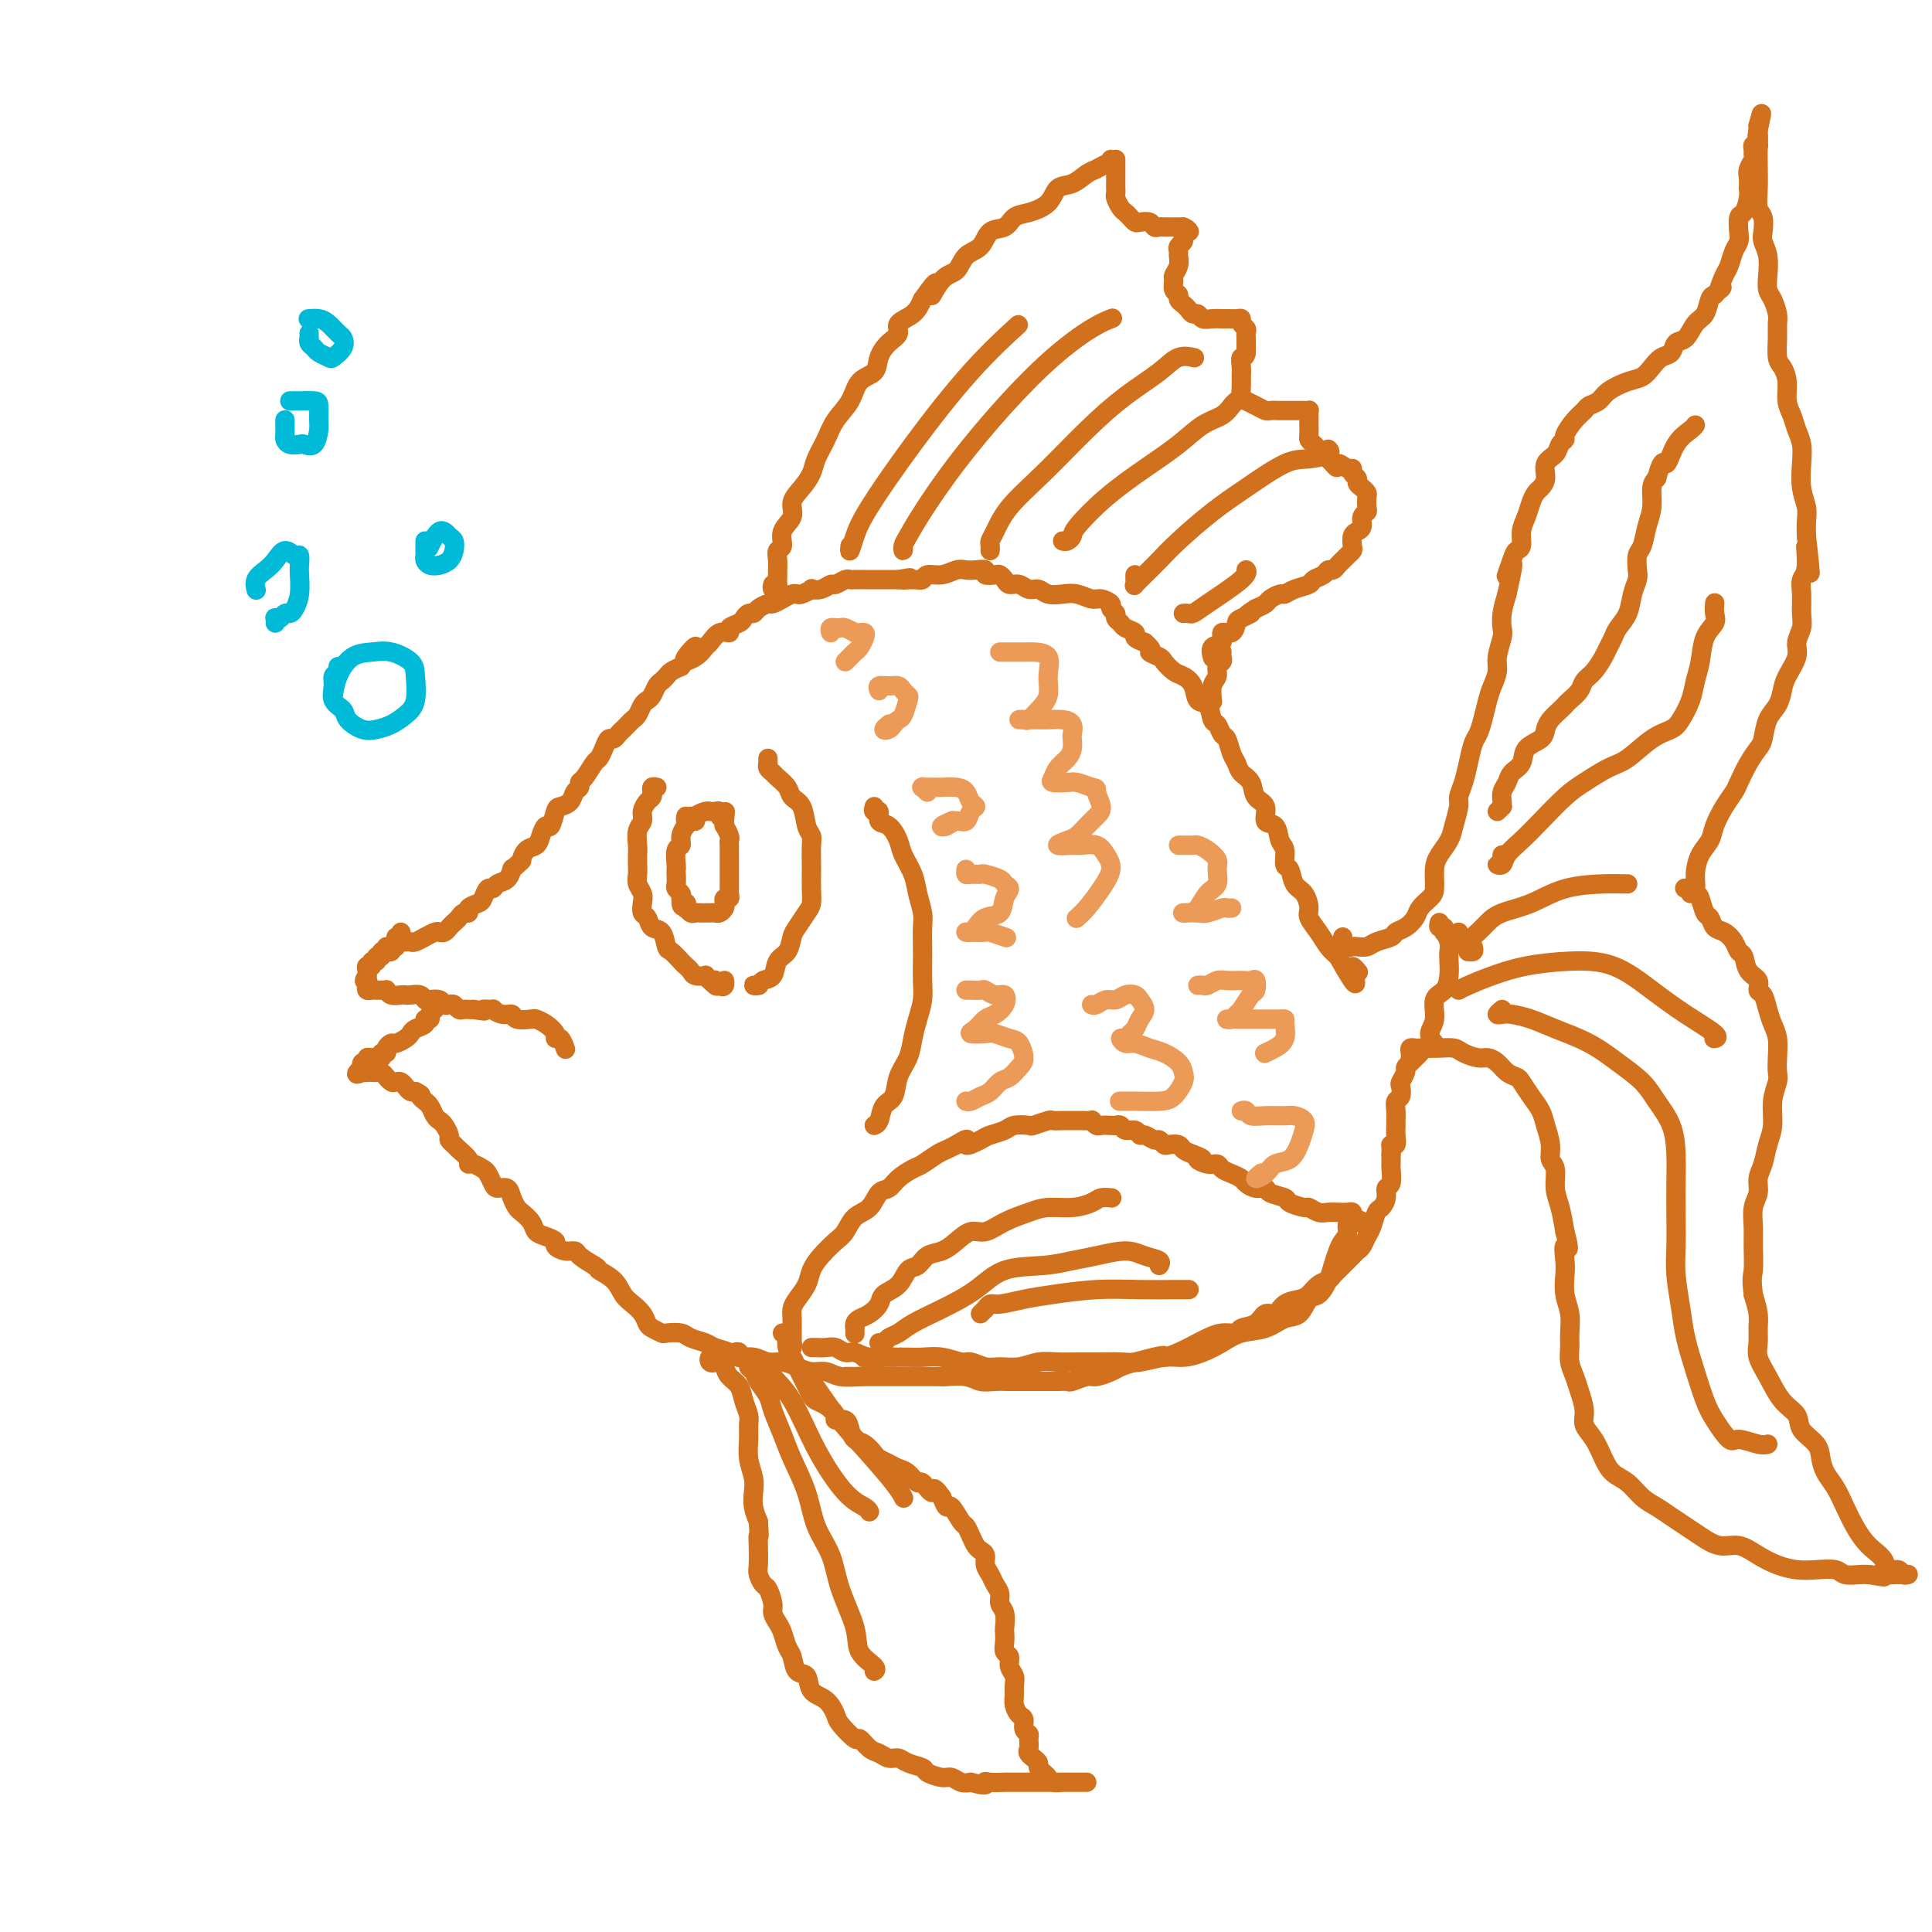 <svg viewBox='0 0 400 400' version='1.1' xmlns='http://www.w3.org/2000/svg' xmlns:xlink='http://www.w3.org/1999/xlink'><g fill='none' stroke='#D2711D' stroke-width='4' stroke-linecap='round' stroke-linejoin='round'><path d='M83,193c0.122,0.447 0.244,0.894 0,1c-0.244,0.106 -0.854,-0.129 -1,0c-0.146,0.129 0.172,0.623 0,1c-0.172,0.377 -0.835,0.636 -1,1c-0.165,0.364 0.167,0.834 0,1c-0.167,0.166 -0.833,0.029 -1,0c-0.167,-0.029 0.167,0.049 0,0c-0.167,-0.049 -0.833,-0.224 -1,0c-0.167,0.224 0.167,0.849 0,1c-0.167,0.151 -0.833,-0.170 -1,0c-0.167,0.170 0.165,0.833 0,1c-0.165,0.167 -0.829,-0.162 -1,0c-0.171,0.162 0.150,0.814 0,1c-0.150,0.186 -0.772,-0.094 -1,0c-0.228,0.094 -0.061,0.564 0,1c0.061,0.436 0.018,0.839 0,1c-0.018,0.161 -0.009,0.081 0,0'/><path d='M76,202c-1.086,1.574 -0.302,1.010 0,1c0.302,-0.010 0.122,0.533 0,1c-0.122,0.467 -0.186,0.857 0,1c0.186,0.143 0.624,0.037 1,0c0.376,-0.037 0.691,-0.006 1,0c0.309,0.006 0.611,-0.012 1,0c0.389,0.012 0.864,0.056 1,0c0.136,-0.056 -0.067,-0.211 0,0c0.067,0.211 0.403,0.788 1,1c0.597,0.212 1.456,0.061 2,0c0.544,-0.061 0.775,-0.030 1,0c0.225,0.030 0.445,0.060 1,0c0.555,-0.060 1.444,-0.208 2,0c0.556,0.208 0.779,0.774 1,1c0.221,0.226 0.440,0.112 1,0c0.560,-0.112 1.459,-0.222 2,0c0.541,0.222 0.722,0.778 1,1c0.278,0.222 0.652,0.112 1,0c0.348,-0.112 0.671,-0.226 1,0c0.329,0.226 0.666,0.793 1,1c0.334,0.207 0.667,0.056 1,0c0.333,-0.056 0.667,-0.016 1,0c0.333,0.016 0.667,0.008 1,0'/><path d='M98,209c3.729,0.614 2.050,0.149 2,0c-0.050,-0.149 1.529,0.016 2,0c0.471,-0.016 -0.164,-0.214 0,0c0.164,0.214 1.128,0.842 2,1c0.872,0.158 1.651,-0.152 2,0c0.349,0.152 0.269,0.765 1,1c0.731,0.235 2.272,0.092 3,0c0.728,-0.092 0.643,-0.132 1,0c0.357,0.132 1.157,0.435 2,1c0.843,0.565 1.729,1.392 2,2c0.271,0.608 -0.072,0.998 0,1c0.072,0.002 0.558,-0.384 1,0c0.442,0.384 0.841,1.538 1,2c0.159,0.462 0.080,0.231 0,0'/><path d='M80,196c0.304,-0.030 0.607,-0.061 1,0c0.393,0.061 0.875,0.212 1,0c0.125,-0.212 -0.107,-0.789 0,-1c0.107,-0.211 0.552,-0.055 1,0c0.448,0.055 0.899,0.011 1,0c0.101,-0.011 -0.146,0.012 0,0c0.146,-0.012 0.687,-0.060 1,0c0.313,0.060 0.398,0.226 1,0c0.602,-0.226 1.719,-0.844 2,-1c0.281,-0.156 -0.276,0.151 0,0c0.276,-0.151 1.383,-0.762 2,-1c0.617,-0.238 0.743,-0.105 1,0c0.257,0.105 0.646,0.182 1,0c0.354,-0.182 0.673,-0.622 1,-1c0.327,-0.378 0.660,-0.693 1,-1c0.340,-0.307 0.686,-0.608 1,-1c0.314,-0.392 0.595,-0.877 1,-1c0.405,-0.123 0.935,0.117 1,0c0.065,-0.117 -0.333,-0.591 0,-1c0.333,-0.409 1.398,-0.754 2,-1c0.602,-0.246 0.742,-0.393 1,-1c0.258,-0.607 0.633,-1.673 1,-2c0.367,-0.327 0.725,0.084 1,0c0.275,-0.084 0.465,-0.662 1,-1c0.535,-0.338 1.413,-0.437 2,-1c0.587,-0.563 0.882,-1.589 1,-2c0.118,-0.411 0.059,-0.205 0,0'/><path d='M106,180c2.433,-2.198 2.014,-1.693 2,-2c-0.014,-0.307 0.377,-1.424 1,-2c0.623,-0.576 1.476,-0.610 2,-1c0.524,-0.390 0.717,-1.137 1,-2c0.283,-0.863 0.657,-1.841 1,-2c0.343,-0.159 0.655,0.501 1,0c0.345,-0.501 0.723,-2.161 1,-3c0.277,-0.839 0.452,-0.855 1,-1c0.548,-0.145 1.469,-0.418 2,-1c0.531,-0.582 0.671,-1.473 1,-2c0.329,-0.527 0.848,-0.690 1,-1c0.152,-0.310 -0.061,-0.768 0,-1c0.061,-0.232 0.398,-0.238 1,-1c0.602,-0.762 1.471,-2.280 2,-3c0.529,-0.720 0.719,-0.641 1,-1c0.281,-0.359 0.653,-1.157 1,-2c0.347,-0.843 0.670,-1.731 1,-2c0.330,-0.269 0.666,0.082 1,0c0.334,-0.082 0.667,-0.598 1,-1c0.333,-0.402 0.667,-0.689 1,-1c0.333,-0.311 0.667,-0.647 1,-1c0.333,-0.353 0.667,-0.723 1,-1c0.333,-0.277 0.667,-0.459 1,-1c0.333,-0.541 0.667,-1.440 1,-2c0.333,-0.560 0.667,-0.780 1,-1c0.333,-0.220 0.666,-0.440 1,-1c0.334,-0.560 0.670,-1.459 1,-2c0.330,-0.541 0.656,-0.722 1,-1c0.344,-0.278 0.708,-0.652 1,-1c0.292,-0.348 0.512,-0.671 1,-1c0.488,-0.329 1.244,-0.665 2,-1'/><path d='M141,138c5.549,-6.981 1.923,-3.433 1,-2c-0.923,1.433 0.857,0.753 2,0c1.143,-0.753 1.649,-1.578 2,-2c0.351,-0.422 0.546,-0.442 1,-1c0.454,-0.558 1.168,-1.655 2,-2c0.832,-0.345 1.781,0.061 2,0c0.219,-0.061 -0.292,-0.590 0,-1c0.292,-0.410 1.387,-0.701 2,-1c0.613,-0.299 0.746,-0.606 1,-1c0.254,-0.394 0.631,-0.875 1,-1c0.369,-0.125 0.732,0.107 1,0c0.268,-0.107 0.443,-0.554 1,-1c0.557,-0.446 1.498,-0.890 2,-1c0.502,-0.110 0.567,0.115 1,0c0.433,-0.115 1.234,-0.570 2,-1c0.766,-0.430 1.496,-0.833 2,-1c0.504,-0.167 0.782,-0.096 1,0c0.218,0.096 0.377,0.218 1,0c0.623,-0.218 1.710,-0.775 2,-1c0.290,-0.225 -0.217,-0.117 0,0c0.217,0.117 1.157,0.241 2,0c0.843,-0.241 1.587,-0.849 2,-1c0.413,-0.151 0.495,0.156 1,0c0.505,-0.156 1.435,-0.774 2,-1c0.565,-0.226 0.766,-0.061 1,0c0.234,0.061 0.499,0.016 1,0c0.501,-0.016 1.236,-0.004 2,0c0.764,0.004 1.555,0.001 2,0c0.445,-0.001 0.543,-0.000 1,0c0.457,0.000 1.273,0.000 2,0c0.727,-0.000 1.363,-0.000 2,0'/><path d='M186,120c4.313,-0.769 1.595,-0.191 1,0c-0.595,0.191 0.932,-0.005 2,0c1.068,0.005 1.676,0.212 2,0c0.324,-0.212 0.365,-0.841 1,-1c0.635,-0.159 1.863,0.153 3,0c1.137,-0.153 2.184,-0.769 3,-1c0.816,-0.231 1.402,-0.076 2,0c0.598,0.076 1.207,0.072 2,0c0.793,-0.072 1.771,-0.213 2,0c0.229,0.213 -0.290,0.779 0,1c0.290,0.221 1.390,0.097 2,0c0.610,-0.097 0.730,-0.165 1,0c0.270,0.165 0.691,0.565 1,1c0.309,0.435 0.505,0.905 1,1c0.495,0.095 1.291,-0.184 2,0c0.709,0.184 1.333,0.833 2,1c0.667,0.167 1.376,-0.147 2,0c0.624,0.147 1.164,0.757 2,1c0.836,0.243 1.969,0.121 3,0c1.031,-0.121 1.960,-0.240 3,0c1.040,0.240 2.192,0.838 3,1c0.808,0.162 1.273,-0.111 2,0c0.727,0.111 1.715,0.607 2,1c0.285,0.393 -0.132,0.683 0,1c0.132,0.317 0.814,0.662 1,1c0.186,0.338 -0.123,0.668 0,1c0.123,0.332 0.679,0.666 1,1c0.321,0.334 0.406,0.667 1,1c0.594,0.333 1.699,0.667 2,1c0.301,0.333 -0.200,0.667 0,1c0.200,0.333 1.100,0.667 2,1'/><path d='M237,133c2.280,1.948 0.981,1.817 1,2c0.019,0.183 1.357,0.681 2,1c0.643,0.319 0.591,0.461 1,1c0.409,0.539 1.279,1.476 2,2c0.721,0.524 1.292,0.635 2,1c0.708,0.365 1.552,0.986 2,2c0.448,1.014 0.501,2.423 1,3c0.499,0.577 1.443,0.324 2,1c0.557,0.676 0.727,2.282 1,3c0.273,0.718 0.651,0.548 1,1c0.349,0.452 0.670,1.525 1,2c0.330,0.475 0.670,0.353 1,1c0.330,0.647 0.650,2.064 1,3c0.350,0.936 0.729,1.390 1,2c0.271,0.610 0.435,1.376 1,2c0.565,0.624 1.531,1.107 2,2c0.469,0.893 0.440,2.197 1,3c0.560,0.803 1.709,1.106 2,2c0.291,0.894 -0.277,2.380 0,3c0.277,0.620 1.398,0.374 2,1c0.602,0.626 0.685,2.125 1,3c0.315,0.875 0.861,1.125 1,2c0.139,0.875 -0.130,2.374 0,3c0.130,0.626 0.660,0.379 1,1c0.340,0.621 0.489,2.108 1,3c0.511,0.892 1.383,1.187 2,2c0.617,0.813 0.980,2.143 1,3c0.020,0.857 -0.304,1.240 0,2c0.304,0.760 1.236,1.897 2,3c0.764,1.103 1.361,2.172 2,3c0.639,0.828 1.319,1.414 2,2'/><path d='M277,198c5.262,9.345 3.417,4.708 3,3c-0.417,-1.708 0.595,-0.488 1,0c0.405,0.488 0.202,0.244 0,0'/><path d='M90,209c-0.457,0.303 -0.914,0.606 -1,1c-0.086,0.394 0.198,0.879 0,1c-0.198,0.121 -0.878,-0.123 -1,0c-0.122,0.123 0.314,0.611 0,1c-0.314,0.389 -1.379,0.678 -2,1c-0.621,0.322 -0.797,0.677 -1,1c-0.203,0.323 -0.431,0.612 -1,1c-0.569,0.388 -1.477,0.873 -2,1c-0.523,0.127 -0.661,-0.106 -1,0c-0.339,0.106 -0.878,0.550 -1,1c-0.122,0.450 0.175,0.905 0,1c-0.175,0.095 -0.821,-0.172 -1,0c-0.179,0.172 0.111,0.782 0,1c-0.111,0.218 -0.622,0.043 -1,0c-0.378,-0.043 -0.623,0.045 -1,0c-0.377,-0.045 -0.886,-0.222 -1,0c-0.114,0.222 0.165,0.843 0,1c-0.165,0.157 -0.775,-0.150 -1,0c-0.225,0.150 -0.064,0.757 0,1c0.064,0.243 0.032,0.121 0,0'/><path d='M75,221c-2.308,2.083 -0.577,1.290 0,1c0.577,-0.290 -0.000,-0.079 0,0c0.000,0.079 0.578,0.025 1,0c0.422,-0.025 0.687,-0.022 1,0c0.313,0.022 0.675,0.062 1,0c0.325,-0.062 0.612,-0.227 1,0c0.388,0.227 0.878,0.845 1,1c0.122,0.155 -0.122,-0.152 0,0c0.122,0.152 0.610,0.762 1,1c0.390,0.238 0.682,0.102 1,0c0.318,-0.102 0.663,-0.172 1,0c0.337,0.172 0.668,0.585 1,1c0.332,0.415 0.666,0.833 1,1c0.334,0.167 0.667,0.084 1,0'/><path d='M86,226c1.864,0.937 1.024,0.780 1,1c-0.024,0.220 0.767,0.819 1,1c0.233,0.181 -0.093,-0.055 0,0c0.093,0.055 0.603,0.400 1,1c0.397,0.600 0.680,1.456 1,2c0.320,0.544 0.678,0.776 1,1c0.322,0.224 0.610,0.440 1,1c0.390,0.560 0.883,1.463 1,2c0.117,0.537 -0.141,0.708 0,1c0.141,0.292 0.681,0.704 1,1c0.319,0.296 0.418,0.475 1,1c0.582,0.525 1.647,1.397 2,2c0.353,0.603 -0.007,0.939 0,1c0.007,0.061 0.382,-0.151 1,0c0.618,0.151 1.479,0.666 2,1c0.521,0.334 0.703,0.488 1,1c0.297,0.512 0.710,1.384 1,2c0.290,0.616 0.458,0.976 1,1c0.542,0.024 1.459,-0.289 2,0c0.541,0.289 0.708,1.180 1,2c0.292,0.820 0.711,1.567 1,2c0.289,0.433 0.450,0.550 1,1c0.550,0.450 1.491,1.234 2,2c0.509,0.766 0.587,1.516 1,2c0.413,0.484 1.161,0.704 2,1c0.839,0.296 1.767,0.670 2,1c0.233,0.330 -0.230,0.616 0,1c0.230,0.384 1.155,0.866 2,1c0.845,0.134 1.612,-0.079 2,0c0.388,0.079 0.397,0.451 1,1c0.603,0.549 1.802,1.274 3,2'/><path d='M123,262c1.308,0.766 0.578,0.680 1,1c0.422,0.320 1.997,1.045 3,2c1.003,0.955 1.433,2.139 2,3c0.567,0.861 1.269,1.397 2,2c0.731,0.603 1.489,1.272 2,2c0.511,0.728 0.774,1.515 1,2c0.226,0.485 0.416,0.669 1,1c0.584,0.331 1.564,0.810 2,1c0.436,0.190 0.328,0.093 1,0c0.672,-0.093 2.123,-0.180 3,0c0.877,0.180 1.179,0.627 2,1c0.821,0.373 2.162,0.673 3,1c0.838,0.327 1.172,0.680 2,1c0.828,0.320 2.150,0.607 3,1c0.850,0.393 1.228,0.893 2,1c0.772,0.107 1.939,-0.177 3,0c1.061,0.177 2.017,0.817 3,1c0.983,0.183 1.994,-0.091 3,0c1.006,0.091 2.008,0.546 3,1c0.992,0.454 1.976,0.906 3,1c1.024,0.094 2.089,-0.171 3,0c0.911,0.171 1.668,0.777 3,1c1.332,0.223 3.238,0.064 4,0c0.762,-0.064 0.381,-0.032 0,0'/><path d='M175,285c0.318,-0.000 0.636,-0.000 1,0c0.364,0.000 0.773,0.000 1,0c0.227,-0.000 0.273,-0.000 1,0c0.727,0.000 2.137,0.000 3,0c0.863,-0.000 1.180,-0.000 2,0c0.820,0.000 2.143,0.000 3,0c0.857,-0.000 1.247,-0.001 2,0c0.753,0.001 1.867,0.004 3,0c1.133,-0.004 2.284,-0.015 3,0c0.716,0.015 0.996,0.057 2,0c1.004,-0.057 2.733,-0.211 4,0c1.267,0.211 2.072,0.789 3,1c0.928,0.211 1.978,0.057 3,0c1.022,-0.057 2.017,-0.015 3,0c0.983,0.015 1.955,0.004 3,0c1.045,-0.004 2.162,0.000 3,0c0.838,-0.000 1.397,-0.004 2,0c0.603,0.004 1.248,0.016 2,0c0.752,-0.016 1.609,-0.060 2,0c0.391,0.060 0.317,0.223 1,0c0.683,-0.223 2.125,-0.833 3,-1c0.875,-0.167 1.185,0.110 2,0c0.815,-0.110 2.136,-0.607 3,-1c0.864,-0.393 1.271,-0.683 2,-1c0.729,-0.317 1.780,-0.662 3,-1c1.220,-0.338 2.610,-0.669 4,-1'/><path d='M239,281c2.960,-0.742 1.859,-0.098 2,0c0.141,0.098 1.523,-0.351 3,-1c1.477,-0.649 3.048,-1.498 4,-2c0.952,-0.502 1.284,-0.658 2,-1c0.716,-0.342 1.816,-0.870 3,-1c1.184,-0.130 2.453,0.139 3,0c0.547,-0.139 0.372,-0.685 1,-1c0.628,-0.315 2.059,-0.399 3,-1c0.941,-0.601 1.393,-1.718 2,-2c0.607,-0.282 1.370,0.272 2,0c0.630,-0.272 1.128,-1.368 2,-2c0.872,-0.632 2.118,-0.800 3,-1c0.882,-0.200 1.401,-0.434 2,-1c0.599,-0.566 1.277,-1.465 2,-2c0.723,-0.535 1.489,-0.707 2,-1c0.511,-0.293 0.767,-0.709 1,-1c0.233,-0.291 0.444,-0.458 1,-1c0.556,-0.542 1.458,-1.458 2,-2c0.542,-0.542 0.722,-0.710 1,-1c0.278,-0.290 0.652,-0.701 1,-1c0.348,-0.299 0.670,-0.485 1,-1c0.330,-0.515 0.667,-1.359 1,-2c0.333,-0.641 0.663,-1.079 1,-2c0.337,-0.921 0.683,-2.325 1,-3c0.317,-0.675 0.607,-0.622 1,-1c0.393,-0.378 0.890,-1.186 1,-2c0.110,-0.814 -0.167,-1.635 0,-2c0.167,-0.365 0.777,-0.273 1,-1c0.223,-0.727 0.060,-2.273 0,-3c-0.060,-0.727 -0.017,-0.636 0,-1c0.017,-0.364 0.009,-1.182 0,-2'/><path d='M288,239c0.094,-1.870 -0.171,-2.044 0,-2c0.171,0.044 0.778,0.307 1,0c0.222,-0.307 0.058,-1.186 0,-2c-0.058,-0.814 -0.012,-1.565 0,-2c0.012,-0.435 -0.011,-0.554 0,-1c0.011,-0.446 0.054,-1.218 0,-2c-0.054,-0.782 -0.207,-1.575 0,-2c0.207,-0.425 0.773,-0.481 1,-1c0.227,-0.519 0.116,-1.501 0,-2c-0.116,-0.499 -0.237,-0.516 0,-1c0.237,-0.484 0.833,-1.435 1,-2c0.167,-0.565 -0.096,-0.743 0,-1c0.096,-0.257 0.550,-0.595 1,-1c0.450,-0.405 0.895,-0.879 1,-1c0.105,-0.121 -0.129,0.111 0,0c0.129,-0.111 0.622,-0.566 1,-1c0.378,-0.434 0.640,-0.848 1,-1c0.360,-0.152 0.817,-0.044 1,0c0.183,0.044 0.091,0.022 0,0'/><path d='M278,194c-0.087,0.310 -0.175,0.620 0,1c0.175,0.380 0.612,0.831 1,1c0.388,0.169 0.728,0.056 1,0c0.272,-0.056 0.478,-0.057 1,0c0.522,0.057 1.361,0.171 2,0c0.639,-0.171 1.078,-0.626 2,-1c0.922,-0.374 2.326,-0.666 3,-1c0.674,-0.334 0.618,-0.709 1,-1c0.382,-0.291 1.202,-0.499 2,-1c0.798,-0.501 1.572,-1.296 2,-2c0.428,-0.704 0.509,-1.318 1,-2c0.491,-0.682 1.392,-1.432 2,-2c0.608,-0.568 0.922,-0.955 1,-2c0.078,-1.045 -0.080,-2.749 0,-4c0.080,-1.251 0.399,-2.050 1,-3c0.601,-0.950 1.485,-2.053 2,-3c0.515,-0.947 0.663,-1.740 1,-3c0.337,-1.260 0.864,-2.989 1,-4c0.136,-1.011 -0.118,-1.306 0,-2c0.118,-0.694 0.609,-1.787 1,-3c0.391,-1.213 0.682,-2.544 1,-4c0.318,-1.456 0.662,-3.036 1,-4c0.338,-0.964 0.669,-1.311 1,-2c0.331,-0.689 0.662,-1.719 1,-3c0.338,-1.281 0.683,-2.812 1,-4c0.317,-1.188 0.607,-2.033 1,-3c0.393,-0.967 0.889,-2.057 1,-3c0.111,-0.943 -0.164,-1.739 0,-3c0.164,-1.261 0.766,-2.988 1,-4c0.234,-1.012 0.102,-1.311 0,-2c-0.102,-0.689 -0.172,-1.768 0,-3c0.172,-1.232 0.586,-2.616 1,-4'/><path d='M312,123c2.426,-10.501 0.492,-5.253 0,-4c-0.492,1.253 0.460,-1.487 1,-3c0.540,-1.513 0.670,-1.798 1,-2c0.330,-0.202 0.862,-0.320 1,-1c0.138,-0.680 -0.118,-1.922 0,-3c0.118,-1.078 0.610,-1.993 1,-3c0.390,-1.007 0.677,-2.108 1,-3c0.323,-0.892 0.682,-1.576 1,-2c0.318,-0.424 0.596,-0.590 1,-1c0.404,-0.410 0.936,-1.066 1,-2c0.064,-0.934 -0.338,-2.146 0,-3c0.338,-0.854 1.417,-1.349 2,-2c0.583,-0.651 0.671,-1.460 1,-2c0.329,-0.540 0.899,-0.813 1,-1c0.101,-0.187 -0.268,-0.287 0,-1c0.268,-0.713 1.172,-2.039 2,-3c0.828,-0.961 1.579,-1.557 2,-2c0.421,-0.443 0.511,-0.734 1,-1c0.489,-0.266 1.377,-0.508 2,-1c0.623,-0.492 0.982,-1.235 2,-2c1.018,-0.765 2.697,-1.552 4,-2c1.303,-0.448 2.232,-0.558 3,-1c0.768,-0.442 1.375,-1.216 2,-2c0.625,-0.784 1.270,-1.579 2,-2c0.730,-0.421 1.547,-0.468 2,-1c0.453,-0.532 0.541,-1.551 1,-2c0.459,-0.449 1.289,-0.330 2,-1c0.711,-0.670 1.304,-2.128 2,-3c0.696,-0.872 1.495,-1.158 2,-2c0.505,-0.842 0.716,-2.241 1,-3c0.284,-0.759 0.642,-0.880 1,-1'/><path d='M355,61c2.499,-2.696 1.248,-0.935 1,-1c-0.248,-0.065 0.508,-1.955 1,-3c0.492,-1.045 0.720,-1.243 1,-2c0.280,-0.757 0.614,-2.071 1,-3c0.386,-0.929 0.825,-1.474 1,-2c0.175,-0.526 0.085,-1.035 0,-2c-0.085,-0.965 -0.167,-2.386 0,-3c0.167,-0.614 0.581,-0.419 1,-1c0.419,-0.581 0.843,-1.937 1,-3c0.157,-1.063 0.046,-1.833 0,-2c-0.046,-0.167 -0.026,0.267 0,0c0.026,-0.267 0.060,-1.237 0,-2c-0.060,-0.763 -0.213,-1.318 0,-2c0.213,-0.682 0.793,-1.489 1,-2c0.207,-0.511 0.041,-0.725 0,-1c-0.041,-0.275 0.041,-0.613 0,-1c-0.041,-0.387 -0.207,-0.825 0,-1c0.207,-0.175 0.788,-0.088 1,0c0.212,0.088 0.057,0.178 0,0c-0.057,-0.178 -0.015,-0.622 0,-1c0.015,-0.378 0.004,-0.690 0,-1c-0.004,-0.310 -0.001,-0.619 0,-1c0.001,-0.381 0.000,-0.833 0,-1c-0.000,-0.167 -0.000,-0.048 0,0c0.000,0.048 0.000,0.024 0,0'/><path d='M364,26c1.392,-5.229 0.373,-0.801 0,1c-0.373,1.801 -0.101,0.976 0,1c0.101,0.024 0.031,0.897 0,2c-0.031,1.103 -0.022,2.435 0,4c0.022,1.565 0.057,3.363 0,5c-0.057,1.637 -0.208,3.112 0,4c0.208,0.888 0.774,1.189 1,2c0.226,0.811 0.112,2.133 0,3c-0.112,0.867 -0.224,1.281 0,2c0.224,0.719 0.782,1.744 1,3c0.218,1.256 0.097,2.745 0,4c-0.097,1.255 -0.169,2.277 0,3c0.169,0.723 0.581,1.146 1,2c0.419,0.854 0.847,2.140 1,3c0.153,0.860 0.031,1.296 0,2c-0.031,0.704 0.029,1.676 0,3c-0.029,1.324 -0.148,3.001 0,4c0.148,0.999 0.564,1.320 1,2c0.436,0.680 0.891,1.717 1,3c0.109,1.283 -0.128,2.810 0,4c0.128,1.190 0.622,2.043 1,3c0.378,0.957 0.641,2.017 1,3c0.359,0.983 0.814,1.890 1,3c0.186,1.110 0.102,2.422 0,4c-0.102,1.578 -0.223,3.423 0,5c0.223,1.577 0.791,2.886 1,4c0.209,1.114 0.060,2.033 0,3c-0.060,0.967 -0.030,1.984 0,3'/><path d='M374,111c1.531,13.687 0.357,5.403 0,3c-0.357,-2.403 0.102,1.074 0,3c-0.102,1.926 -0.764,2.301 -1,3c-0.236,0.699 -0.047,1.722 0,3c0.047,1.278 -0.047,2.810 0,4c0.047,1.190 0.234,2.037 0,3c-0.234,0.963 -0.888,2.043 -1,3c-0.112,0.957 0.317,1.791 0,3c-0.317,1.209 -1.380,2.793 -2,4c-0.620,1.207 -0.795,2.038 -1,3c-0.205,0.962 -0.439,2.055 -1,3c-0.561,0.945 -1.450,1.741 -2,3c-0.550,1.259 -0.763,2.980 -1,4c-0.237,1.020 -0.500,1.339 -1,2c-0.500,0.661 -1.237,1.664 -2,3c-0.763,1.336 -1.551,3.004 -2,4c-0.449,0.996 -0.557,1.318 -1,2c-0.443,0.682 -1.219,1.722 -2,3c-0.781,1.278 -1.567,2.794 -2,4c-0.433,1.206 -0.512,2.103 -1,3c-0.488,0.897 -1.385,1.796 -2,3c-0.615,1.204 -0.948,2.715 -1,4c-0.052,1.285 0.178,2.346 0,3c-0.178,0.654 -0.765,0.901 -1,1c-0.235,0.099 -0.117,0.049 0,0'/><path d='M292,219c-0.007,0.083 -0.014,0.166 0,0c0.014,-0.166 0.048,-0.580 0,-1c-0.048,-0.420 -0.180,-0.844 0,-1c0.180,-0.156 0.671,-0.042 1,0c0.329,0.042 0.496,0.014 1,0c0.504,-0.014 1.346,-0.014 2,0c0.654,0.014 1.120,0.042 2,0c0.880,-0.042 2.175,-0.153 3,0c0.825,0.153 1.179,0.569 2,1c0.821,0.431 2.108,0.875 3,1c0.892,0.125 1.390,-0.070 2,0c0.610,0.070 1.332,0.406 2,1c0.668,0.594 1.282,1.447 2,2c0.718,0.553 1.540,0.808 2,1c0.460,0.192 0.558,0.323 1,1c0.442,0.677 1.228,1.901 2,3c0.772,1.099 1.531,2.075 2,3c0.469,0.925 0.647,1.801 1,3c0.353,1.199 0.882,2.721 1,4c0.118,1.279 -0.176,2.315 0,3c0.176,0.685 0.820,1.019 1,2c0.180,0.981 -0.105,2.610 0,4c0.105,1.390 0.602,2.540 1,4c0.398,1.460 0.699,3.230 1,5'/><path d='M324,255c1.393,5.328 0.377,3.148 0,3c-0.377,-0.148 -0.115,1.735 0,3c0.115,1.265 0.084,1.913 0,3c-0.084,1.087 -0.219,2.612 0,4c0.219,1.388 0.794,2.640 1,4c0.206,1.360 0.044,2.827 0,4c-0.044,1.173 0.031,2.050 0,3c-0.031,0.950 -0.168,1.973 0,3c0.168,1.027 0.639,2.059 1,3c0.361,0.941 0.611,1.792 1,3c0.389,1.208 0.919,2.775 1,4c0.081,1.225 -0.285,2.109 0,3c0.285,0.891 1.220,1.790 2,3c0.780,1.210 1.405,2.733 2,4c0.595,1.267 1.159,2.279 2,3c0.841,0.721 1.958,1.152 3,2c1.042,0.848 2.011,2.113 3,3c0.989,0.887 2.000,1.394 3,2c1.000,0.606 1.989,1.310 3,2c1.011,0.690 2.044,1.368 3,2c0.956,0.632 1.833,1.220 3,2c1.167,0.780 2.622,1.754 4,2c1.378,0.246 2.678,-0.235 4,0c1.322,0.235 2.665,1.186 4,2c1.335,0.814 2.660,1.490 4,2c1.340,0.510 2.694,0.855 4,1c1.306,0.145 2.563,0.091 4,0c1.437,-0.091 3.055,-0.220 4,0c0.945,0.220 1.216,0.790 2,1c0.784,0.210 2.081,0.060 3,0c0.919,-0.060 1.459,-0.030 2,0'/><path d='M387,326c5.136,0.928 2.476,0.249 2,0c-0.476,-0.249 1.231,-0.067 2,0c0.769,0.067 0.599,0.018 1,0c0.401,-0.018 1.372,-0.004 2,0c0.628,0.004 0.912,-0.003 1,0c0.088,0.003 -0.022,0.017 0,0c0.022,-0.017 0.175,-0.063 0,0c-0.175,0.063 -0.680,0.235 -1,0c-0.320,-0.235 -0.456,-0.877 -1,-1c-0.544,-0.123 -1.497,0.274 -2,0c-0.503,-0.274 -0.558,-1.220 -1,-2c-0.442,-0.780 -1.273,-1.395 -2,-2c-0.727,-0.605 -1.350,-1.201 -2,-2c-0.650,-0.799 -1.326,-1.803 -2,-3c-0.674,-1.197 -1.344,-2.589 -2,-4c-0.656,-1.411 -1.297,-2.842 -2,-4c-0.703,-1.158 -1.468,-2.043 -2,-3c-0.532,-0.957 -0.831,-1.987 -1,-3c-0.169,-1.013 -0.209,-2.010 -1,-3c-0.791,-0.990 -2.335,-1.973 -3,-3c-0.665,-1.027 -0.451,-2.098 -1,-3c-0.549,-0.902 -1.860,-1.634 -3,-3c-1.140,-1.366 -2.109,-3.365 -3,-5c-0.891,-1.635 -1.706,-2.905 -2,-4c-0.294,-1.095 -0.069,-2.015 0,-3c0.069,-0.985 -0.020,-2.034 0,-3c0.020,-0.966 0.149,-1.847 0,-3c-0.149,-1.153 -0.574,-2.576 -1,-4'/><path d='M363,268c-0.463,-3.509 -0.120,-3.783 0,-5c0.120,-1.217 0.017,-3.379 0,-5c-0.017,-1.621 0.051,-2.701 0,-4c-0.051,-1.299 -0.221,-2.815 0,-4c0.221,-1.185 0.834,-2.038 1,-3c0.166,-0.962 -0.114,-2.035 0,-3c0.114,-0.965 0.623,-1.824 1,-3c0.377,-1.176 0.623,-2.671 1,-4c0.377,-1.329 0.885,-2.494 1,-4c0.115,-1.506 -0.165,-3.355 0,-5c0.165,-1.645 0.773,-3.087 1,-4c0.227,-0.913 0.072,-1.297 0,-2c-0.072,-0.703 -0.060,-1.726 0,-3c0.060,-1.274 0.170,-2.799 0,-4c-0.170,-1.201 -0.618,-2.080 -1,-3c-0.382,-0.920 -0.698,-1.883 -1,-3c-0.302,-1.117 -0.592,-2.387 -1,-3c-0.408,-0.613 -0.936,-0.569 -1,-1c-0.064,-0.431 0.334,-1.336 0,-2c-0.334,-0.664 -1.402,-1.085 -2,-2c-0.598,-0.915 -0.727,-2.324 -1,-3c-0.273,-0.676 -0.689,-0.619 -1,-1c-0.311,-0.381 -0.517,-1.199 -1,-2c-0.483,-0.801 -1.243,-1.584 -2,-2c-0.757,-0.416 -1.511,-0.464 -2,-1c-0.489,-0.536 -0.713,-1.559 -1,-2c-0.287,-0.441 -0.638,-0.301 -1,-1c-0.362,-0.699 -0.736,-2.239 -1,-3c-0.264,-0.761 -0.417,-0.743 -1,-1c-0.583,-0.257 -1.595,-0.788 -2,-1c-0.405,-0.212 -0.202,-0.106 0,0'/><path d='M160,121c-0.113,0.407 -0.227,0.815 0,1c0.227,0.185 0.793,0.149 1,0c0.207,-0.149 0.054,-0.411 0,-1c-0.054,-0.589 -0.010,-1.504 0,-2c0.010,-0.496 -0.013,-0.573 0,-1c0.013,-0.427 0.064,-1.206 0,-2c-0.064,-0.794 -0.243,-1.605 0,-2c0.243,-0.395 0.908,-0.374 1,-1c0.092,-0.626 -0.389,-1.900 0,-3c0.389,-1.100 1.647,-2.026 2,-3c0.353,-0.974 -0.201,-1.996 0,-3c0.201,-1.004 1.155,-1.990 2,-3c0.845,-1.010 1.581,-2.044 2,-3c0.419,-0.956 0.519,-1.835 1,-3c0.481,-1.165 1.341,-2.615 2,-4c0.659,-1.385 1.117,-2.706 2,-4c0.883,-1.294 2.189,-2.563 3,-4c0.811,-1.437 1.126,-3.042 2,-4c0.874,-0.958 2.309,-1.268 3,-2c0.691,-0.732 0.640,-1.886 1,-3c0.360,-1.114 1.132,-2.188 2,-3c0.868,-0.812 1.830,-1.362 2,-2c0.170,-0.638 -0.454,-1.364 0,-2c0.454,-0.636 1.987,-1.182 3,-2c1.013,-0.818 1.507,-1.909 2,-3'/><path d='M191,62c4.552,-6.563 2.431,-1.970 2,-1c-0.431,0.970 0.828,-1.684 2,-3c1.172,-1.316 2.257,-1.293 3,-2c0.743,-0.707 1.143,-2.144 2,-3c0.857,-0.856 2.171,-1.132 3,-2c0.829,-0.868 1.174,-2.328 2,-3c0.826,-0.672 2.132,-0.555 3,-1c0.868,-0.445 1.299,-1.452 2,-2c0.701,-0.548 1.672,-0.637 3,-1c1.328,-0.363 3.013,-1.000 4,-2c0.987,-1.000 1.276,-2.363 2,-3c0.724,-0.637 1.882,-0.548 3,-1c1.118,-0.452 2.194,-1.445 3,-2c0.806,-0.555 1.340,-0.671 2,-1c0.660,-0.329 1.445,-0.872 2,-1c0.555,-0.128 0.880,0.158 1,0c0.120,-0.158 0.034,-0.759 0,-1c-0.034,-0.241 -0.017,-0.120 0,0'/><path d='M231,33c0.000,0.455 0.000,0.909 0,1c-0.000,0.091 -0.000,-0.183 0,0c0.000,0.183 0.000,0.823 0,1c-0.000,0.177 -0.000,-0.107 0,0c0.000,0.107 0.000,0.606 0,1c-0.000,0.394 -0.001,0.682 0,1c0.001,0.318 0.003,0.666 0,1c-0.003,0.334 -0.012,0.653 0,1c0.012,0.347 0.045,0.723 0,1c-0.045,0.277 -0.166,0.456 0,1c0.166,0.544 0.621,1.452 1,2c0.379,0.548 0.683,0.734 1,1c0.317,0.266 0.648,0.611 1,1c0.352,0.389 0.724,0.822 1,1c0.276,0.178 0.455,0.100 1,0c0.545,-0.100 1.454,-0.223 2,0c0.546,0.223 0.728,0.792 1,1c0.272,0.208 0.632,0.056 1,0c0.368,-0.056 0.742,-0.015 1,0c0.258,0.015 0.399,0.004 1,0c0.601,-0.004 1.662,-0.001 2,0c0.338,0.001 -0.046,0.000 0,0c0.046,-0.000 0.523,-0.000 1,0'/><path d='M245,47c1.955,0.842 0.343,0.947 0,1c-0.343,0.053 0.584,0.056 1,0c0.416,-0.056 0.322,-0.169 0,0c-0.322,0.169 -0.871,0.622 -1,1c-0.129,0.378 0.163,0.681 0,1c-0.163,0.319 -0.779,0.653 -1,1c-0.221,0.347 -0.045,0.708 0,1c0.045,0.292 -0.042,0.516 0,1c0.042,0.484 0.211,1.229 0,2c-0.211,0.771 -0.804,1.569 -1,2c-0.196,0.431 0.003,0.497 0,1c-0.003,0.503 -0.208,1.444 0,2c0.208,0.556 0.829,0.727 1,1c0.171,0.273 -0.109,0.646 0,1c0.109,0.354 0.606,0.687 1,1c0.394,0.313 0.686,0.606 1,1c0.314,0.394 0.652,0.890 1,1c0.348,0.110 0.708,-0.167 1,0c0.292,0.167 0.515,0.777 1,1c0.485,0.223 1.230,0.059 2,0c0.770,-0.059 1.564,-0.013 2,0c0.436,0.013 0.513,-0.008 1,0c0.487,0.008 1.384,0.043 2,0c0.616,-0.043 0.950,-0.166 1,0c0.050,0.166 -0.183,0.621 0,1c0.183,0.379 0.781,0.682 1,1c0.219,0.318 0.059,0.652 0,1c-0.059,0.348 -0.016,0.709 0,1c0.016,0.291 0.005,0.512 0,1c-0.005,0.488 -0.002,1.244 0,2'/><path d='M258,73c-0.072,1.214 -0.752,0.749 -1,1c-0.248,0.251 -0.064,1.219 0,2c0.064,0.781 0.009,1.375 0,2c-0.009,0.625 0.029,1.282 0,2c-0.029,0.718 -0.125,1.499 0,2c0.125,0.501 0.470,0.723 1,1c0.530,0.277 1.244,0.610 2,1c0.756,0.390 1.554,0.837 2,1c0.446,0.163 0.539,0.044 1,0c0.461,-0.044 1.290,-0.012 2,0c0.710,0.012 1.300,0.002 2,0c0.700,-0.002 1.508,0.002 2,0c0.492,-0.002 0.668,-0.011 1,0c0.332,0.011 0.821,0.041 1,0c0.179,-0.041 0.048,-0.153 0,0c-0.048,0.153 -0.013,0.569 0,1c0.013,0.431 0.003,0.875 0,1c-0.003,0.125 0.001,-0.070 0,0c-0.001,0.070 -0.008,0.404 0,1c0.008,0.596 0.029,1.455 0,2c-0.029,0.545 -0.110,0.776 0,1c0.110,0.224 0.411,0.442 1,1c0.589,0.558 1.466,1.458 2,2c0.534,0.542 0.724,0.726 1,1c0.276,0.274 0.638,0.637 1,1'/><path d='M276,96c1.206,1.638 0.719,0.232 1,0c0.281,-0.232 1.328,0.711 2,1c0.672,0.289 0.967,-0.077 1,0c0.033,0.077 -0.198,0.598 0,1c0.198,0.402 0.824,0.684 1,1c0.176,0.316 -0.097,0.666 0,1c0.097,0.334 0.563,0.653 1,1c0.437,0.347 0.845,0.722 1,1c0.155,0.278 0.056,0.459 0,1c-0.056,0.541 -0.070,1.440 0,2c0.070,0.560 0.225,0.779 0,1c-0.225,0.221 -0.831,0.444 -1,1c-0.169,0.556 0.099,1.444 0,2c-0.099,0.556 -0.565,0.779 -1,1c-0.435,0.221 -0.837,0.441 -1,1c-0.163,0.559 -0.085,1.459 0,2c0.085,0.541 0.178,0.723 0,1c-0.178,0.277 -0.625,0.648 -1,1c-0.375,0.352 -0.677,0.686 -1,1c-0.323,0.314 -0.668,0.609 -1,1c-0.332,0.391 -0.650,0.878 -1,1c-0.350,0.122 -0.730,-0.122 -1,0c-0.270,0.122 -0.429,0.611 -1,1c-0.571,0.389 -1.552,0.678 -2,1c-0.448,0.322 -0.362,0.678 -1,1c-0.638,0.322 -2.002,0.611 -3,1c-0.998,0.389 -1.632,0.878 -2,1c-0.368,0.122 -0.470,-0.122 -1,0c-0.530,0.122 -1.489,0.610 -2,1c-0.511,0.390 -0.575,0.683 -1,1c-0.425,0.317 -1.213,0.659 -2,1'/><path d='M260,126c-3.214,2.029 -1.247,1.102 -1,1c0.247,-0.102 -1.224,0.621 -2,1c-0.776,0.379 -0.856,0.415 -1,1c-0.144,0.585 -0.350,1.719 -1,2c-0.650,0.281 -1.743,-0.292 -2,0c-0.257,0.292 0.323,1.449 0,2c-0.323,0.551 -1.548,0.494 -2,1c-0.452,0.506 -0.129,1.573 0,2c0.129,0.427 0.065,0.213 0,0'/><path d='M253,135c-0.033,0.326 -0.065,0.652 0,1c0.065,0.348 0.228,0.717 0,1c-0.228,0.283 -0.846,0.478 -1,1c-0.154,0.522 0.155,1.369 0,2c-0.155,0.631 -0.773,1.045 -1,2c-0.227,0.955 -0.061,2.449 0,3c0.061,0.551 0.017,0.157 0,0c-0.017,-0.157 -0.009,-0.079 0,0'/><path d='M162,276c0.453,-0.093 0.906,-0.186 1,0c0.094,0.186 -0.171,0.649 0,1c0.171,0.351 0.778,0.588 1,1c0.222,0.412 0.059,0.998 0,1c-0.059,0.002 -0.016,-0.580 0,-1c0.016,-0.420 0.004,-0.679 0,-1c-0.004,-0.321 0.001,-0.704 0,-1c-0.001,-0.296 -0.007,-0.505 0,-1c0.007,-0.495 0.029,-1.276 0,-2c-0.029,-0.724 -0.108,-1.390 0,-2c0.108,-0.610 0.403,-1.165 1,-2c0.597,-0.835 1.497,-1.952 2,-3c0.503,-1.048 0.609,-2.028 1,-3c0.391,-0.972 1.067,-1.936 2,-3c0.933,-1.064 2.123,-2.229 3,-3c0.877,-0.771 1.443,-1.147 2,-2c0.557,-0.853 1.107,-2.182 2,-3c0.893,-0.818 2.130,-1.126 3,-2c0.870,-0.874 1.373,-2.313 2,-3c0.627,-0.687 1.379,-0.622 2,-1c0.621,-0.378 1.111,-1.201 2,-2c0.889,-0.799 2.177,-1.576 3,-2c0.823,-0.424 1.179,-0.495 2,-1c0.821,-0.505 2.106,-1.444 3,-2c0.894,-0.556 1.398,-0.730 2,-1c0.602,-0.270 1.301,-0.635 2,-1'/><path d='M198,237c3.541,-2.273 1.892,-0.455 2,0c0.108,0.455 1.973,-0.453 3,-1c1.027,-0.547 1.214,-0.734 2,-1c0.786,-0.266 2.169,-0.611 3,-1c0.831,-0.389 1.111,-0.822 2,-1c0.889,-0.178 2.388,-0.100 3,0c0.612,0.100 0.339,0.223 1,0c0.661,-0.223 2.257,-0.792 3,-1c0.743,-0.208 0.631,-0.056 1,0c0.369,0.056 1.217,0.015 2,0c0.783,-0.015 1.501,-0.005 2,0c0.499,0.005 0.778,0.005 1,0c0.222,-0.005 0.387,-0.015 1,0c0.613,0.015 1.674,0.057 2,0c0.326,-0.057 -0.081,-0.211 0,0c0.081,0.211 0.652,0.788 1,1c0.348,0.212 0.473,0.061 1,0c0.527,-0.061 1.454,-0.032 2,0c0.546,0.032 0.710,0.065 1,0c0.290,-0.065 0.707,-0.229 1,0c0.293,0.229 0.464,0.850 1,1c0.536,0.150 1.439,-0.171 2,0c0.561,0.171 0.781,0.834 1,1c0.219,0.166 0.439,-0.166 1,0c0.561,0.166 1.464,0.828 2,1c0.536,0.172 0.706,-0.147 1,0c0.294,0.147 0.711,0.760 1,1c0.289,0.240 0.449,0.105 1,0c0.551,-0.105 1.495,-0.182 2,0c0.505,0.182 0.573,0.623 1,1c0.427,0.377 1.214,0.688 2,1'/><path d='M247,239c3.384,1.245 1.343,0.858 1,1c-0.343,0.142 1.011,0.812 2,1c0.989,0.188 1.612,-0.104 2,0c0.388,0.104 0.540,0.606 1,1c0.460,0.394 1.227,0.679 2,1c0.773,0.321 1.553,0.677 2,1c0.447,0.323 0.562,0.611 1,1c0.438,0.389 1.200,0.877 2,1c0.800,0.123 1.637,-0.121 2,0c0.363,0.121 0.253,0.606 1,1c0.747,0.394 2.350,0.698 3,1c0.650,0.302 0.348,0.603 1,1c0.652,0.397 2.257,0.891 3,1c0.743,0.109 0.622,-0.167 1,0c0.378,0.167 1.254,0.776 2,1c0.746,0.224 1.363,0.063 2,0c0.637,-0.063 1.294,-0.027 2,0c0.706,0.027 1.459,0.046 2,0c0.541,-0.046 0.869,-0.156 1,0c0.131,0.156 0.066,0.578 0,1'/><path d='M280,252c5.153,2.143 1.535,1.000 0,1c-1.535,0.000 -0.988,1.143 -1,2c-0.012,0.857 -0.584,1.428 -1,2c-0.416,0.572 -0.678,1.145 -1,2c-0.322,0.855 -0.704,1.991 -1,3c-0.296,1.009 -0.504,1.890 -1,3c-0.496,1.110 -1.278,2.448 -2,3c-0.722,0.552 -1.382,0.318 -2,1c-0.618,0.682 -1.193,2.280 -2,3c-0.807,0.720 -1.846,0.564 -3,1c-1.154,0.436 -2.423,1.466 -4,2c-1.577,0.534 -3.463,0.573 -5,1c-1.537,0.427 -2.725,1.243 -4,2c-1.275,0.757 -2.636,1.457 -4,2c-1.364,0.543 -2.731,0.930 -4,1c-1.269,0.070 -2.439,-0.178 -4,0c-1.561,0.178 -3.512,0.780 -5,1c-1.488,0.220 -2.512,0.058 -4,0c-1.488,-0.058 -3.440,-0.012 -5,0c-1.560,0.012 -2.728,-0.011 -4,0c-1.272,0.011 -2.647,0.057 -4,0c-1.353,-0.057 -2.684,-0.215 -4,0c-1.316,0.215 -2.616,0.805 -4,1c-1.384,0.195 -2.852,-0.004 -4,0c-1.148,0.004 -1.977,0.211 -3,0c-1.023,-0.211 -2.241,-0.841 -3,-1c-0.759,-0.159 -1.060,0.154 -2,0c-0.940,-0.154 -2.520,-0.773 -4,-1c-1.480,-0.227 -2.860,-0.061 -4,0c-1.140,0.061 -2.040,0.017 -3,0c-0.960,-0.017 -1.980,-0.009 -3,0'/><path d='M185,281c-10.501,0.137 -4.753,-0.020 -3,0c1.753,0.020 -0.489,0.215 -2,0c-1.511,-0.215 -2.292,-0.842 -3,-1c-0.708,-0.158 -1.342,0.154 -2,0c-0.658,-0.154 -1.339,-0.773 -2,-1c-0.661,-0.227 -1.301,-0.061 -2,0c-0.699,0.061 -1.457,0.016 -2,0c-0.543,-0.016 -0.869,-0.005 -1,0c-0.131,0.005 -0.065,0.002 0,0'/><path d='M177,276c0.001,0.120 0.003,0.239 0,0c-0.003,-0.239 -0.009,-0.837 0,-1c0.009,-0.163 0.034,0.108 0,0c-0.034,-0.108 -0.127,-0.596 0,-1c0.127,-0.404 0.475,-0.726 1,-1c0.525,-0.274 1.229,-0.501 2,-1c0.771,-0.499 1.610,-1.270 2,-2c0.390,-0.730 0.330,-1.418 1,-2c0.670,-0.582 2.069,-1.058 3,-2c0.931,-0.942 1.393,-2.349 2,-3c0.607,-0.651 1.359,-0.547 2,-1c0.641,-0.453 1.171,-1.465 2,-2c0.829,-0.535 1.956,-0.594 3,-1c1.044,-0.406 2.005,-1.159 3,-2c0.995,-0.841 2.025,-1.770 3,-2c0.975,-0.230 1.894,0.240 3,0c1.106,-0.240 2.397,-1.192 4,-2c1.603,-0.808 3.517,-1.474 5,-2c1.483,-0.526 2.534,-0.911 4,-1c1.466,-0.089 3.346,0.120 5,0c1.654,-0.120 3.083,-0.568 4,-1c0.917,-0.432 1.324,-0.847 2,-1c0.676,-0.153 1.622,-0.044 2,0c0.378,0.044 0.189,0.022 0,0'/><path d='M182,278c0.355,0.094 0.711,0.189 1,0c0.289,-0.189 0.513,-0.661 1,-1c0.487,-0.339 1.239,-0.546 2,-1c0.761,-0.454 1.532,-1.154 3,-2c1.468,-0.846 3.634,-1.837 6,-3c2.366,-1.163 4.931,-2.496 7,-4c2.069,-1.504 3.642,-3.178 6,-4c2.358,-0.822 5.502,-0.792 8,-1c2.498,-0.208 4.351,-0.656 6,-1c1.649,-0.344 3.093,-0.586 5,-1c1.907,-0.414 4.276,-1.000 6,-1c1.724,0.000 2.802,0.588 4,1c1.198,0.412 2.515,0.649 3,1c0.485,0.351 0.139,0.814 0,1c-0.139,0.186 -0.069,0.093 0,0'/><path d='M203,272c0.445,-0.455 0.890,-0.909 1,-1c0.110,-0.091 -0.117,0.183 0,0c0.117,-0.183 0.576,-0.823 1,-1c0.424,-0.177 0.813,0.110 2,0c1.187,-0.110 3.171,-0.618 5,-1c1.829,-0.382 3.503,-0.638 6,-1c2.497,-0.362 5.818,-0.829 9,-1c3.182,-0.171 6.224,-0.046 9,0c2.776,0.046 5.286,0.012 7,0c1.714,-0.012 2.633,-0.004 3,0c0.367,0.004 0.184,0.002 0,0'/><path d='M148,281c0.107,0.391 0.214,0.783 0,1c-0.214,0.217 -0.748,0.260 -1,0c-0.252,-0.260 -0.223,-0.824 0,-1c0.223,-0.176 0.641,0.035 1,0c0.359,-0.035 0.659,-0.316 1,0c0.341,0.316 0.722,1.229 1,2c0.278,0.771 0.453,1.399 1,2c0.547,0.601 1.467,1.174 2,2c0.533,0.826 0.678,1.903 1,3c0.322,1.097 0.822,2.212 1,3c0.178,0.788 0.034,1.250 0,2c-0.034,0.750 0.043,1.789 0,3c-0.043,1.211 -0.205,2.592 0,4c0.205,1.408 0.777,2.841 1,4c0.223,1.159 0.099,2.043 0,3c-0.099,0.957 -0.171,1.988 0,3c0.171,1.012 0.586,2.006 1,3'/><path d='M157,315c0.310,4.020 0.086,3.070 0,3c-0.086,-0.070 -0.034,0.739 0,2c0.034,1.261 0.052,2.975 0,4c-0.052,1.025 -0.172,1.363 0,2c0.172,0.637 0.638,1.574 1,2c0.362,0.426 0.622,0.339 1,1c0.378,0.661 0.875,2.068 1,3c0.125,0.932 -0.121,1.389 0,2c0.121,0.611 0.609,1.376 1,2c0.391,0.624 0.686,1.107 1,2c0.314,0.893 0.646,2.197 1,3c0.354,0.803 0.731,1.106 1,2c0.269,0.894 0.429,2.379 1,3c0.571,0.621 1.551,0.377 2,1c0.449,0.623 0.366,2.112 1,3c0.634,0.888 1.986,1.175 3,2c1.014,0.825 1.689,2.190 2,3c0.311,0.810 0.257,1.067 1,2c0.743,0.933 2.282,2.541 3,3c0.718,0.459 0.615,-0.232 1,0c0.385,0.232 1.256,1.386 2,2c0.744,0.614 1.359,0.690 2,1c0.641,0.310 1.308,0.856 2,1c0.692,0.144 1.411,-0.115 2,0c0.589,0.115 1.050,0.604 2,1c0.950,0.396 2.390,0.698 3,1c0.610,0.302 0.390,0.603 1,1c0.610,0.397 2.050,0.890 3,1c0.950,0.110 1.410,-0.163 2,0c0.590,0.163 1.312,0.761 2,1c0.688,0.239 1.344,0.120 2,0'/><path d='M201,369c3.914,1.083 3.198,0.290 3,0c-0.198,-0.290 0.122,-0.078 1,0c0.878,0.078 2.314,0.021 3,0c0.686,-0.021 0.621,-0.006 1,0c0.379,0.006 1.201,0.001 2,0c0.799,-0.001 1.575,-0.000 2,0c0.425,0.000 0.499,0.000 1,0c0.501,-0.000 1.429,-0.000 2,0c0.571,0.000 0.784,0.000 1,0c0.216,-0.000 0.435,-0.000 1,0c0.565,0.000 1.475,0.000 2,0c0.525,-0.000 0.665,0.000 1,0c0.335,-0.000 0.865,-0.000 1,0c0.135,0.000 -0.124,0.000 0,0c0.124,-0.000 0.633,-0.000 1,0c0.367,0.000 0.594,0.000 1,0c0.406,-0.000 0.993,-0.000 1,0c0.007,0.000 -0.565,0.001 -1,0c-0.435,-0.001 -0.732,-0.003 -1,0c-0.268,0.003 -0.505,0.012 -1,0c-0.495,-0.012 -1.247,-0.045 -2,0c-0.753,0.045 -1.508,0.167 -2,0c-0.492,-0.167 -0.723,-0.622 -1,-1c-0.277,-0.378 -0.600,-0.679 -1,-1c-0.400,-0.321 -0.877,-0.663 -1,-1c-0.123,-0.337 0.108,-0.668 0,-1c-0.108,-0.332 -0.554,-0.666 -1,-1'/><path d='M214,364c-1.614,-1.119 -1.150,-1.417 -1,-2c0.150,-0.583 -0.015,-1.451 0,-2c0.015,-0.549 0.211,-0.780 0,-1c-0.211,-0.220 -0.827,-0.429 -1,-1c-0.173,-0.571 0.097,-1.504 0,-2c-0.097,-0.496 -0.561,-0.556 -1,-1c-0.439,-0.444 -0.854,-1.273 -1,-2c-0.146,-0.727 -0.024,-1.350 0,-2c0.024,-0.650 -0.050,-1.325 0,-2c0.050,-0.675 0.224,-1.349 0,-2c-0.224,-0.651 -0.844,-1.278 -1,-2c-0.156,-0.722 0.154,-1.540 0,-2c-0.154,-0.460 -0.772,-0.564 -1,-1c-0.228,-0.436 -0.065,-1.205 0,-2c0.065,-0.795 0.032,-1.616 0,-2c-0.032,-0.384 -0.064,-0.329 0,-1c0.064,-0.671 0.225,-2.067 0,-3c-0.225,-0.933 -0.835,-1.405 -1,-2c-0.165,-0.595 0.114,-1.315 0,-2c-0.114,-0.685 -0.622,-1.335 -1,-2c-0.378,-0.665 -0.626,-1.343 -1,-2c-0.374,-0.657 -0.874,-1.292 -1,-2c-0.126,-0.708 0.121,-1.489 0,-2c-0.121,-0.511 -0.609,-0.750 -1,-1c-0.391,-0.250 -0.686,-0.509 -1,-1c-0.314,-0.491 -0.647,-1.212 -1,-2c-0.353,-0.788 -0.724,-1.642 -1,-2c-0.276,-0.358 -0.455,-0.220 -1,-1c-0.545,-0.780 -1.454,-2.479 -2,-3c-0.546,-0.521 -0.727,0.137 -1,0c-0.273,-0.137 -0.636,-1.068 -1,-2'/><path d='M195,310c-2.197,-3.191 -1.691,-1.170 -2,-1c-0.309,0.170 -1.433,-1.513 -2,-2c-0.567,-0.487 -0.575,0.220 -1,0c-0.425,-0.220 -1.265,-1.367 -2,-2c-0.735,-0.633 -1.366,-0.751 -2,-1c-0.634,-0.249 -1.273,-0.629 -2,-1c-0.727,-0.371 -1.543,-0.732 -2,-1c-0.457,-0.268 -0.555,-0.444 -1,-1c-0.445,-0.556 -1.238,-1.493 -2,-2c-0.762,-0.507 -1.495,-0.583 -2,-1c-0.505,-0.417 -0.782,-1.176 -1,-2c-0.218,-0.824 -0.377,-1.712 -1,-2c-0.623,-0.288 -1.711,0.026 -2,0c-0.289,-0.026 0.221,-0.391 0,-1c-0.221,-0.609 -1.172,-1.461 -2,-2c-0.828,-0.539 -1.531,-0.763 -2,-1c-0.469,-0.237 -0.703,-0.486 -1,-1c-0.297,-0.514 -0.658,-1.292 -1,-2c-0.342,-0.708 -0.666,-1.346 -1,-2c-0.334,-0.654 -0.678,-1.324 -1,-2c-0.322,-0.676 -0.622,-1.356 -1,-2c-0.378,-0.644 -0.832,-1.250 -1,-2c-0.168,-0.750 -0.048,-1.643 0,-2c0.048,-0.357 0.024,-0.179 0,0'/><path d='M152,280c0.455,-0.112 0.911,-0.223 1,0c0.089,0.223 -0.187,0.781 0,1c0.187,0.219 0.838,0.100 1,0c0.162,-0.100 -0.165,-0.179 0,0c0.165,0.179 0.822,0.618 1,1c0.178,0.382 -0.122,0.708 0,1c0.122,0.292 0.666,0.549 1,1c0.334,0.451 0.459,1.097 1,2c0.541,0.903 1.500,2.063 2,3c0.500,0.937 0.541,1.653 1,3c0.459,1.347 1.334,3.327 2,5c0.666,1.673 1.121,3.038 2,5c0.879,1.962 2.180,4.520 3,7c0.820,2.480 1.159,4.883 2,7c0.841,2.117 2.184,3.947 3,6c0.816,2.053 1.105,4.330 2,7c0.895,2.670 2.397,5.735 3,8c0.603,2.265 0.306,3.731 1,5c0.694,1.269 2.379,2.342 3,3c0.621,0.658 0.177,0.902 0,1c-0.177,0.098 -0.089,0.049 0,0'/><path d='M160,283c-0.417,-0.499 -0.834,-0.998 -1,-1c-0.166,-0.002 -0.082,0.492 0,1c0.082,0.508 0.162,1.029 1,2c0.838,0.971 2.435,2.394 4,5c1.565,2.606 3.099,6.397 5,10c1.901,3.603 4.169,7.017 6,9c1.831,1.983 3.224,2.534 4,3c0.776,0.466 0.936,0.847 1,1c0.064,0.153 0.032,0.076 0,0'/><path d='M164,282c0.198,0.252 0.396,0.504 1,1c0.604,0.496 1.616,1.237 3,3c1.384,1.763 3.142,4.550 5,7c1.858,2.450 3.818,4.564 6,7c2.182,2.436 4.588,5.194 6,7c1.412,1.806 1.832,2.659 2,3c0.168,0.341 0.084,0.171 0,0'/><path d='M181,167c-0.125,0.480 -0.251,0.961 0,1c0.251,0.039 0.878,-0.363 1,0c0.122,0.363 -0.262,1.493 0,2c0.262,0.507 1.169,0.392 2,1c0.831,0.608 1.585,1.937 2,3c0.415,1.063 0.489,1.858 1,3c0.511,1.142 1.457,2.630 2,4c0.543,1.370 0.681,2.620 1,4c0.319,1.380 0.817,2.889 1,4c0.183,1.111 0.050,1.822 0,3c-0.050,1.178 -0.016,2.821 0,4c0.016,1.179 0.015,1.893 0,3c-0.015,1.107 -0.044,2.606 0,4c0.044,1.394 0.163,2.682 0,4c-0.163,1.318 -0.606,2.664 -1,4c-0.394,1.336 -0.739,2.660 -1,4c-0.261,1.340 -0.437,2.695 -1,4c-0.563,1.305 -1.514,2.560 -2,4c-0.486,1.440 -0.509,3.065 -1,4c-0.491,0.935 -1.451,1.178 -2,2c-0.549,0.822 -0.686,2.221 -1,3c-0.314,0.779 -0.804,0.937 -1,1c-0.196,0.063 -0.098,0.032 0,0'/><path d='M136,163c-0.417,-0.088 -0.834,-0.175 -1,0c-0.166,0.175 -0.082,0.613 0,1c0.082,0.387 0.162,0.721 0,1c-0.162,0.279 -0.565,0.501 -1,1c-0.435,0.499 -0.901,1.274 -1,2c-0.099,0.726 0.170,1.402 0,2c-0.170,0.598 -0.777,1.119 -1,2c-0.223,0.881 -0.061,2.123 0,3c0.061,0.877 0.020,1.390 0,2c-0.020,0.610 -0.019,1.318 0,2c0.019,0.682 0.057,1.339 0,2c-0.057,0.661 -0.208,1.328 0,2c0.208,0.672 0.776,1.350 1,2c0.224,0.650 0.105,1.271 0,2c-0.105,0.729 -0.197,1.565 0,2c0.197,0.435 0.682,0.469 1,1c0.318,0.531 0.470,1.561 1,2c0.530,0.439 1.437,0.289 2,1c0.563,0.711 0.781,2.284 1,3c0.219,0.716 0.439,0.574 1,1c0.561,0.426 1.465,1.421 2,2c0.535,0.579 0.703,0.743 1,1c0.297,0.257 0.723,0.608 1,1c0.277,0.392 0.404,0.827 1,1c0.596,0.173 1.660,0.085 2,0c0.340,-0.085 -0.046,-0.167 0,0c0.046,0.167 0.523,0.584 1,1'/><path d='M147,203c2.348,2.419 1.218,0.466 1,0c-0.218,-0.466 0.478,0.556 1,1c0.522,0.444 0.871,0.312 1,0c0.129,-0.312 0.037,-0.803 0,-1c-0.037,-0.197 -0.018,-0.098 0,0'/><path d='M159,157c-0.007,0.446 -0.014,0.892 0,1c0.014,0.108 0.049,-0.123 0,0c-0.049,0.123 -0.183,0.600 0,1c0.183,0.400 0.683,0.724 1,1c0.317,0.276 0.452,0.504 1,1c0.548,0.496 1.510,1.260 2,2c0.490,0.740 0.510,1.456 1,2c0.490,0.544 1.452,0.916 2,2c0.548,1.084 0.683,2.880 1,4c0.317,1.120 0.817,1.562 1,2c0.183,0.438 0.050,0.870 0,2c-0.050,1.130 -0.015,2.959 0,4c0.015,1.041 0.012,1.294 0,2c-0.012,0.706 -0.031,1.865 0,3c0.031,1.135 0.111,2.248 0,3c-0.111,0.752 -0.415,1.145 -1,2c-0.585,0.855 -1.451,2.173 -2,3c-0.549,0.827 -0.781,1.163 -1,2c-0.219,0.837 -0.425,2.176 -1,3c-0.575,0.824 -1.518,1.135 -2,2c-0.482,0.865 -0.504,2.284 -1,3c-0.496,0.716 -1.467,0.728 -2,1c-0.533,0.272 -0.627,0.805 -1,1c-0.373,0.195 -1.023,0.053 -1,0c0.023,-0.053 0.721,-0.015 1,0c0.279,0.015 0.140,0.008 0,0'/><path d='M143,169c-0.422,0.557 -0.844,1.114 -1,1c-0.156,-0.114 -0.046,-0.901 0,-1c0.046,-0.099 0.027,0.488 0,1c-0.027,0.512 -0.064,0.947 0,1c0.064,0.053 0.227,-0.277 0,0c-0.227,0.277 -0.845,1.159 -1,2c-0.155,0.841 0.155,1.639 0,2c-0.155,0.361 -0.773,0.286 -1,1c-0.227,0.714 -0.062,2.219 0,3c0.062,0.781 0.020,0.839 0,1c-0.020,0.161 -0.019,0.424 0,1c0.019,0.576 0.057,1.464 0,2c-0.057,0.536 -0.208,0.721 0,1c0.208,0.279 0.774,0.651 1,1c0.226,0.349 0.113,0.674 0,1'/><path d='M141,186c-0.086,2.791 0.698,1.270 1,1c0.302,-0.270 0.122,0.712 0,1c-0.122,0.288 -0.186,-0.119 0,0c0.186,0.119 0.624,0.764 1,1c0.376,0.236 0.692,0.063 1,0c0.308,-0.063 0.607,-0.017 1,0c0.393,0.017 0.879,0.005 1,0c0.121,-0.005 -0.121,-0.004 0,0c0.121,0.004 0.607,0.013 1,0c0.393,-0.013 0.693,-0.046 1,0c0.307,0.046 0.622,0.171 1,0c0.378,-0.171 0.819,-0.637 1,-1c0.181,-0.363 0.101,-0.623 0,-1c-0.101,-0.377 -0.223,-0.870 0,-1c0.223,-0.130 0.792,0.102 1,0c0.208,-0.102 0.056,-0.538 0,-1c-0.056,-0.462 -0.015,-0.949 0,-1c0.015,-0.051 0.004,0.333 0,0c-0.004,-0.333 -0.001,-1.384 0,-2c0.001,-0.616 0.000,-0.799 0,-1c-0.000,-0.201 -0.000,-0.421 0,-1c0.000,-0.579 0.001,-1.516 0,-2c-0.001,-0.484 -0.004,-0.516 0,-1c0.004,-0.484 0.015,-1.421 0,-2c-0.015,-0.579 -0.057,-0.799 0,-1c0.057,-0.201 0.211,-0.384 0,-1c-0.211,-0.616 -0.788,-1.666 -1,-2c-0.212,-0.334 -0.061,0.047 0,0c0.061,-0.047 0.030,-0.524 0,-1'/><path d='M150,170c0.219,-3.182 0.266,-1.637 0,-1c-0.266,0.637 -0.843,0.366 -1,0c-0.157,-0.366 0.108,-0.827 0,-1c-0.108,-0.173 -0.589,-0.057 -1,0c-0.411,0.057 -0.751,0.054 -1,0c-0.249,-0.054 -0.407,-0.159 -1,0c-0.593,0.159 -1.621,0.581 -2,1c-0.379,0.419 -0.108,0.834 0,1c0.108,0.166 0.054,0.083 0,0'/></g>
<g fill='none' stroke='#00BAD8' stroke-width='4' stroke-linecap='round' stroke-linejoin='round'><path d='M57,129c0.024,-0.414 0.048,-0.829 0,-1c-0.048,-0.171 -0.168,-0.100 0,0c0.168,0.100 0.623,0.229 1,0c0.377,-0.229 0.675,-0.817 1,-1c0.325,-0.183 0.675,0.040 1,0c0.325,-0.040 0.623,-0.344 1,-1c0.377,-0.656 0.831,-1.663 1,-3c0.169,-1.337 0.054,-3.005 0,-4c-0.054,-0.995 -0.045,-1.318 0,-2c0.045,-0.682 0.126,-1.721 0,-2c-0.126,-0.279 -0.458,0.204 -1,0c-0.542,-0.204 -1.294,-1.095 -2,-1c-0.706,0.095 -1.366,1.175 -2,2c-0.634,0.825 -1.242,1.397 -2,2c-0.758,0.603 -1.666,1.239 -2,2c-0.334,0.761 -0.096,1.646 0,2c0.096,0.354 0.048,0.177 0,0'/><path d='M59,87c0.001,-0.059 0.002,-0.117 0,0c-0.002,0.117 -0.008,0.410 0,1c0.008,0.590 0.028,1.478 0,2c-0.028,0.522 -0.106,0.678 0,1c0.106,0.322 0.396,0.808 1,1c0.604,0.192 1.521,0.089 2,0c0.479,-0.089 0.521,-0.164 1,0c0.479,0.164 1.395,0.566 2,0c0.605,-0.566 0.898,-2.099 1,-3c0.102,-0.901 0.014,-1.170 0,-2c-0.014,-0.830 0.045,-2.222 0,-3c-0.045,-0.778 -0.194,-0.940 -1,-1c-0.806,-0.060 -2.267,-0.016 -3,0c-0.733,0.016 -0.736,0.004 -1,0c-0.264,-0.004 -0.790,-0.001 -1,0c-0.210,0.001 -0.105,0.001 0,0'/><path d='M64,69c-0.007,0.447 -0.014,0.893 0,1c0.014,0.107 0.049,-0.126 0,0c-0.049,0.126 -0.183,0.610 0,1c0.183,0.390 0.683,0.687 1,1c0.317,0.313 0.450,0.641 1,1c0.550,0.359 1.518,0.749 2,1c0.482,0.251 0.477,0.362 1,0c0.523,-0.362 1.574,-1.197 2,-2c0.426,-0.803 0.226,-1.574 0,-2c-0.226,-0.426 -0.478,-0.506 -1,-1c-0.522,-0.494 -1.315,-1.400 -2,-2c-0.685,-0.600 -1.261,-0.892 -2,-1c-0.739,-0.108 -1.640,-0.031 -2,0c-0.360,0.031 -0.180,0.015 0,0'/><path d='M70,138c0.117,0.349 0.235,0.698 0,1c-0.235,0.302 -0.822,0.556 -1,1c-0.178,0.444 0.052,1.079 0,2c-0.052,0.921 -0.387,2.128 0,3c0.387,0.872 1.496,1.408 2,2c0.504,0.592 0.403,1.239 1,2c0.597,0.761 1.890,1.637 3,2c1.110,0.363 2.035,0.214 3,0c0.965,-0.214 1.971,-0.494 3,-1c1.029,-0.506 2.082,-1.239 3,-2c0.918,-0.761 1.702,-1.549 2,-3c0.298,-1.451 0.110,-3.565 0,-5c-0.110,-1.435 -0.141,-2.191 -1,-3c-0.859,-0.809 -2.545,-1.670 -4,-2c-1.455,-0.330 -2.677,-0.130 -4,0c-1.323,0.130 -2.746,0.189 -4,1c-1.254,0.811 -2.338,2.372 -3,4c-0.662,1.628 -0.904,3.322 -1,4c-0.096,0.678 -0.048,0.339 0,0'/><path d='M88,112c0.001,0.334 0.003,0.667 0,1c-0.003,0.333 -0.009,0.664 0,1c0.009,0.336 0.033,0.676 0,1c-0.033,0.324 -0.125,0.631 0,1c0.125,0.369 0.465,0.799 1,1c0.535,0.201 1.265,0.171 2,0c0.735,-0.171 1.473,-0.483 2,-1c0.527,-0.517 0.841,-1.238 1,-2c0.159,-0.762 0.161,-1.566 0,-2c-0.161,-0.434 -0.487,-0.498 -1,-1c-0.513,-0.502 -1.215,-1.443 -2,-1c-0.785,0.443 -1.653,2.269 -2,3c-0.347,0.731 -0.174,0.365 0,0'/></g>
<g fill='none' stroke='#EC9A57' stroke-width='4' stroke-linecap='round' stroke-linejoin='round'><path d='M172,131c-0.120,-0.423 -0.241,-0.846 0,-1c0.241,-0.154 0.843,-0.037 1,0c0.157,0.037 -0.130,-0.004 0,0c0.130,0.004 0.679,0.054 1,0c0.321,-0.054 0.415,-0.211 1,0c0.585,0.211 1.660,0.791 2,1c0.340,0.209 -0.055,0.049 0,0c0.055,-0.049 0.562,0.014 1,0c0.438,-0.014 0.808,-0.106 1,0c0.192,0.106 0.205,0.410 0,1c-0.205,0.590 -0.630,1.465 -1,2c-0.370,0.535 -0.687,0.731 -1,1c-0.313,0.269 -0.623,0.611 -1,1c-0.377,0.389 -0.822,0.825 -1,1c-0.178,0.175 -0.089,0.087 0,0'/><path d='M182,143c-0.172,-0.429 -0.344,-0.857 0,-1c0.344,-0.143 1.203,0.001 2,0c0.797,-0.001 1.531,-0.147 2,0c0.469,0.147 0.673,0.589 1,1c0.327,0.411 0.778,0.793 1,1c0.222,0.207 0.215,0.241 0,1c-0.215,0.759 -0.637,2.243 -1,3c-0.363,0.757 -0.668,0.788 -1,1c-0.332,0.212 -0.691,0.607 -1,1c-0.309,0.393 -0.567,0.786 -1,1c-0.433,0.214 -1.040,0.250 -1,0c0.040,-0.250 0.726,-0.786 1,-1c0.274,-0.214 0.137,-0.107 0,0'/><path d='M192,164c-0.436,-0.423 -0.872,-0.845 -1,-1c-0.128,-0.155 0.052,-0.042 0,0c-0.052,0.042 -0.337,0.013 0,0c0.337,-0.013 1.294,-0.011 2,0c0.706,0.011 1.160,0.031 2,0c0.840,-0.031 2.064,-0.112 3,0c0.936,0.112 1.583,0.416 2,1c0.417,0.584 0.603,1.448 1,2c0.397,0.552 1.004,0.792 1,1c-0.004,0.208 -0.620,0.382 -1,1c-0.380,0.618 -0.525,1.678 -1,2c-0.475,0.322 -1.279,-0.096 -2,0c-0.721,0.096 -1.358,0.706 -2,1c-0.642,0.294 -1.288,0.271 -1,0c0.288,-0.271 1.511,-0.792 2,-1c0.489,-0.208 0.245,-0.104 0,0'/><path d='M200,180c-0.055,0.424 -0.109,0.849 0,1c0.109,0.151 0.382,0.030 1,0c0.618,-0.030 1.582,0.033 2,0c0.418,-0.033 0.291,-0.162 1,0c0.709,0.162 2.255,0.614 3,1c0.745,0.386 0.687,0.704 1,1c0.313,0.296 0.995,0.569 1,1c0.005,0.431 -0.667,1.019 -1,2c-0.333,0.981 -0.328,2.354 -1,3c-0.672,0.646 -2.022,0.565 -3,1c-0.978,0.435 -1.586,1.385 -2,2c-0.414,0.615 -0.636,0.896 -1,1c-0.364,0.104 -0.871,0.032 -1,0c-0.129,-0.032 0.120,-0.022 1,0c0.880,0.022 2.390,0.058 3,0c0.610,-0.058 0.318,-0.208 1,0c0.682,0.208 2.338,0.774 3,1c0.662,0.226 0.331,0.113 0,0'/><path d='M200,205c0.214,-0.009 0.429,-0.018 1,0c0.571,0.018 1.500,0.063 2,0c0.500,-0.063 0.573,-0.234 1,0c0.427,0.234 1.208,0.874 2,1c0.792,0.126 1.593,-0.261 2,0c0.407,0.261 0.418,1.170 0,2c-0.418,0.830 -1.265,1.582 -2,2c-0.735,0.418 -1.359,0.503 -2,1c-0.641,0.497 -1.301,1.404 -2,2c-0.699,0.596 -1.439,0.879 -1,1c0.439,0.121 2.055,0.081 3,0c0.945,-0.081 1.218,-0.202 2,0c0.782,0.202 2.074,0.727 3,1c0.926,0.273 1.486,0.296 2,1c0.514,0.704 0.983,2.090 1,3c0.017,0.910 -0.418,1.343 -1,2c-0.582,0.657 -1.311,1.539 -2,2c-0.689,0.461 -1.337,0.502 -2,1c-0.663,0.498 -1.341,1.454 -2,2c-0.659,0.546 -1.300,0.682 -2,1c-0.700,0.318 -1.458,0.816 -2,1c-0.542,0.184 -0.869,0.052 -1,0c-0.131,-0.052 -0.065,-0.026 0,0'/><path d='M207,135c0.470,-0.000 0.939,-0.000 1,0c0.061,0.000 -0.288,0.001 0,0c0.288,-0.001 1.211,-0.003 2,0c0.789,0.003 1.442,0.010 2,0c0.558,-0.010 1.019,-0.035 2,0c0.981,0.035 2.480,0.132 3,1c0.520,0.868 0.060,2.506 0,4c-0.060,1.494 0.280,2.845 0,4c-0.280,1.155 -1.179,2.113 -2,3c-0.821,0.887 -1.562,1.702 -2,2c-0.438,0.298 -0.571,0.080 -1,0c-0.429,-0.080 -1.153,-0.022 -1,0c0.153,0.022 1.183,0.008 2,0c0.817,-0.008 1.420,-0.009 2,0c0.580,0.009 1.136,0.029 2,0c0.864,-0.029 2.036,-0.107 3,0c0.964,0.107 1.720,0.399 2,1c0.280,0.601 0.082,1.512 0,2c-0.082,0.488 -0.049,0.554 0,1c0.049,0.446 0.116,1.272 0,2c-0.116,0.728 -0.413,1.358 -1,2c-0.587,0.642 -1.462,1.296 -2,2c-0.538,0.704 -0.738,1.459 -1,2c-0.262,0.541 -0.586,0.867 0,1c0.586,0.133 2.081,0.074 3,0c0.919,-0.074 1.263,-0.164 2,0c0.737,0.164 1.869,0.582 3,1'/><path d='M226,163c1.394,0.225 0.879,0.288 1,1c0.121,0.712 0.879,2.074 1,3c0.121,0.926 -0.394,1.415 -1,2c-0.606,0.585 -1.301,1.267 -2,2c-0.699,0.733 -1.402,1.517 -2,2c-0.598,0.483 -1.093,0.664 -2,1c-0.907,0.336 -2.227,0.827 -2,1c0.227,0.173 1.999,0.026 3,0c1.001,-0.026 1.230,0.067 2,0c0.770,-0.067 2.082,-0.296 3,0c0.918,0.296 1.444,1.116 2,2c0.556,0.884 1.144,1.831 1,3c-0.144,1.169 -1.018,2.561 -2,4c-0.982,1.439 -2.072,2.926 -3,4c-0.928,1.074 -1.694,1.735 -2,2c-0.306,0.265 -0.153,0.132 0,0'/><path d='M226,208c0.245,0.121 0.489,0.242 1,0c0.511,-0.242 1.288,-0.847 2,-1c0.712,-0.153 1.358,0.147 2,0c0.642,-0.147 1.279,-0.741 2,-1c0.721,-0.259 1.525,-0.182 2,0c0.475,0.182 0.622,0.468 1,1c0.378,0.532 0.989,1.309 1,2c0.011,0.691 -0.576,1.294 -1,2c-0.424,0.706 -0.686,1.514 -1,2c-0.314,0.486 -0.682,0.651 -1,1c-0.318,0.349 -0.588,0.881 -1,1c-0.412,0.119 -0.967,-0.176 -1,0c-0.033,0.176 0.457,0.824 1,1c0.543,0.176 1.140,-0.118 2,0c0.860,0.118 1.983,0.649 3,1c1.017,0.351 1.927,0.521 3,1c1.073,0.479 2.309,1.267 3,2c0.691,0.733 0.839,1.412 1,2c0.161,0.588 0.337,1.086 0,2c-0.337,0.914 -1.187,2.245 -2,3c-0.813,0.755 -1.589,0.934 -3,1c-1.411,0.066 -3.457,0.018 -5,0c-1.543,-0.018 -2.584,-0.005 -3,0c-0.416,0.005 -0.208,0.003 0,0'/><path d='M244,175c0.335,0.001 0.670,0.002 1,0c0.330,-0.002 0.656,-0.008 1,0c0.344,0.008 0.704,0.032 1,0c0.296,-0.032 0.526,-0.118 1,0c0.474,0.118 1.193,0.439 2,1c0.807,0.561 1.703,1.362 2,2c0.297,0.638 -0.003,1.113 0,2c0.003,0.887 0.310,2.185 0,3c-0.310,0.815 -1.236,1.146 -2,2c-0.764,0.854 -1.367,2.230 -2,3c-0.633,0.770 -1.298,0.935 -2,1c-0.702,0.065 -1.443,0.032 -1,0c0.443,-0.032 2.070,-0.061 3,0c0.930,0.061 1.164,0.212 2,0c0.836,-0.212 2.276,-0.789 3,-1c0.724,-0.211 0.733,-0.057 1,0c0.267,0.057 0.790,0.016 1,0c0.210,-0.016 0.105,-0.008 0,0'/><path d='M248,204c0.359,-0.030 0.719,-0.061 1,0c0.281,0.061 0.485,0.213 1,0c0.515,-0.213 1.343,-0.791 2,-1c0.657,-0.209 1.143,-0.049 2,0c0.857,0.049 2.084,-0.014 3,0c0.916,0.014 1.521,0.105 2,0c0.479,-0.105 0.833,-0.407 1,0c0.167,0.407 0.148,1.524 0,2c-0.148,0.476 -0.423,0.309 -1,1c-0.577,0.691 -1.455,2.238 -2,3c-0.545,0.762 -0.759,0.740 -1,1c-0.241,0.260 -0.511,0.802 -1,1c-0.489,0.198 -1.196,0.053 -1,0c0.196,-0.053 1.296,-0.015 2,0c0.704,0.015 1.011,0.005 2,0c0.989,-0.005 2.659,-0.006 4,0c1.341,0.006 2.354,0.018 3,0c0.646,-0.018 0.926,-0.068 1,0c0.074,0.068 -0.057,0.253 0,1c0.057,0.747 0.304,2.056 0,3c-0.304,0.944 -1.159,1.523 -2,2c-0.841,0.477 -1.669,0.850 -2,1c-0.331,0.150 -0.166,0.075 0,0'/><path d='M257,230c0.371,-0.114 0.742,-0.227 1,0c0.258,0.227 0.402,0.795 1,1c0.598,0.205 1.649,0.046 3,0c1.351,-0.046 3.000,0.020 4,0c1.000,-0.020 1.349,-0.128 2,0c0.651,0.128 1.604,0.492 2,1c0.396,0.508 0.234,1.162 0,2c-0.234,0.838 -0.541,1.861 -1,3c-0.459,1.139 -1.072,2.392 -2,3c-0.928,0.608 -2.171,0.569 -3,1c-0.829,0.431 -1.243,1.332 -2,2c-0.757,0.668 -1.858,1.103 -2,1c-0.142,-0.103 0.674,-0.744 1,-1c0.326,-0.256 0.163,-0.128 0,0'/></g>
<g fill='none' stroke='#D2711D' stroke-width='4' stroke-linecap='round' stroke-linejoin='round'><path d='M310,168c0.425,-0.440 0.849,-0.880 1,-1c0.151,-0.120 0.028,0.081 0,0c-0.028,-0.081 0.038,-0.443 0,-1c-0.038,-0.557 -0.181,-1.308 0,-2c0.181,-0.692 0.686,-1.326 1,-2c0.314,-0.674 0.437,-1.388 1,-2c0.563,-0.612 1.564,-1.122 2,-2c0.436,-0.878 0.305,-2.123 1,-3c0.695,-0.877 2.214,-1.387 3,-2c0.786,-0.613 0.840,-1.329 1,-2c0.160,-0.671 0.428,-1.296 1,-2c0.572,-0.704 1.448,-1.487 2,-2c0.552,-0.513 0.781,-0.755 1,-1c0.219,-0.245 0.430,-0.492 1,-1c0.570,-0.508 1.501,-1.277 2,-2c0.499,-0.723 0.568,-1.401 1,-2c0.432,-0.599 1.228,-1.118 2,-2c0.772,-0.882 1.520,-2.125 2,-3c0.480,-0.875 0.692,-1.382 1,-2c0.308,-0.618 0.713,-1.349 1,-2c0.287,-0.651 0.455,-1.223 1,-2c0.545,-0.777 1.466,-1.759 2,-3c0.534,-1.241 0.682,-2.739 1,-4c0.318,-1.261 0.806,-2.283 1,-3c0.194,-0.717 0.094,-1.128 0,-2c-0.094,-0.872 -0.184,-2.205 0,-3c0.184,-0.795 0.640,-1.053 1,-2c0.360,-0.947 0.622,-2.584 1,-4c0.378,-1.416 0.871,-2.612 1,-4c0.129,-1.388 -0.106,-2.968 0,-4c0.106,-1.032 0.553,-1.516 1,-2'/><path d='M343,99c1.304,-4.813 1.565,-2.845 2,-3c0.435,-0.155 1.044,-2.433 2,-4c0.956,-1.567 2.257,-2.422 3,-3c0.743,-0.578 0.926,-0.879 1,-1c0.074,-0.121 0.037,-0.060 0,0'/><path d='M302,193c0.000,0.311 0.000,0.622 0,1c0.000,0.378 0.000,0.822 0,1c0.000,0.178 0.000,0.089 0,0'/><path d='M298,191c-0.111,0.456 -0.222,0.913 0,1c0.222,0.087 0.778,-0.195 1,0c0.222,0.195 0.112,0.866 0,1c-0.112,0.134 -0.226,-0.271 0,0c0.226,0.271 0.791,1.217 1,2c0.209,0.783 0.062,1.401 0,2c-0.062,0.599 -0.040,1.178 0,2c0.040,0.822 0.097,1.886 0,3c-0.097,1.114 -0.348,2.278 -1,3c-0.652,0.722 -1.705,1.003 -2,2c-0.295,0.997 0.168,2.711 0,4c-0.168,1.289 -0.968,2.155 -1,3c-0.032,0.845 0.705,1.670 1,2c0.295,0.330 0.147,0.165 0,0'/><path d='M305,196c0.115,0.427 0.230,0.854 0,1c-0.230,0.146 -0.806,0.013 -1,0c-0.194,-0.013 -0.008,0.096 0,0c0.008,-0.096 -0.163,-0.396 0,-1c0.163,-0.604 0.660,-1.512 1,-2c0.340,-0.488 0.523,-0.558 1,-1c0.477,-0.442 1.247,-1.257 2,-2c0.753,-0.743 1.490,-1.415 3,-2c1.510,-0.585 3.792,-1.085 6,-2c2.208,-0.915 4.343,-2.245 7,-3c2.657,-0.755 5.836,-0.934 8,-1c2.164,-0.066 3.313,-0.018 4,0c0.687,0.018 0.910,0.005 1,0c0.090,-0.005 0.045,-0.003 0,0'/><path d='M302,205c0.434,-0.249 0.868,-0.498 2,-1c1.132,-0.502 2.961,-1.258 5,-2c2.039,-0.742 4.286,-1.469 7,-2c2.714,-0.531 5.895,-0.864 9,-1c3.105,-0.136 6.135,-0.075 9,1c2.865,1.075 5.566,3.164 8,5c2.434,1.836 4.601,3.420 7,5c2.399,1.580 5.031,3.156 6,4c0.969,0.844 0.277,0.955 0,1c-0.277,0.045 -0.138,0.022 0,0'/><path d='M311,209c-0.500,0.418 -1.000,0.835 -1,1c0.000,0.165 0.501,0.077 1,0c0.499,-0.077 0.996,-0.142 2,0c1.004,0.142 2.517,0.491 4,1c1.483,0.509 2.938,1.177 5,2c2.062,0.823 4.731,1.800 7,3c2.269,1.200 4.139,2.623 6,4c1.861,1.377 3.714,2.709 5,4c1.286,1.291 2.005,2.541 3,4c0.995,1.459 2.267,3.127 3,5c0.733,1.873 0.928,3.951 1,6c0.072,2.049 0.023,4.070 0,6c-0.023,1.930 -0.018,3.770 0,6c0.018,2.230 0.049,4.849 0,7c-0.049,2.151 -0.179,3.832 0,6c0.179,2.168 0.666,4.823 1,7c0.334,2.177 0.517,3.877 1,6c0.483,2.123 1.268,4.669 2,7c0.732,2.331 1.410,4.446 2,6c0.590,1.554 1.090,2.546 2,4c0.910,1.454 2.230,3.370 3,4c0.770,0.630 0.990,-0.027 2,0c1.010,0.027 2.810,0.738 4,1c1.190,0.262 1.768,0.075 2,0c0.232,-0.075 0.116,-0.037 0,0'/><path d='M311,177c-0.038,0.306 -0.075,0.613 0,1c0.075,0.387 0.263,0.856 0,1c-0.263,0.144 -0.978,-0.035 -1,0c-0.022,0.035 0.647,0.284 1,0c0.353,-0.284 0.389,-1.100 1,-2c0.611,-0.900 1.798,-1.883 3,-3c1.202,-1.117 2.420,-2.366 4,-4c1.580,-1.634 3.521,-3.653 5,-5c1.479,-1.347 2.497,-2.024 4,-3c1.503,-0.976 3.491,-2.252 5,-3c1.509,-0.748 2.541,-0.969 4,-2c1.459,-1.031 3.346,-2.873 5,-4c1.654,-1.127 3.073,-1.538 4,-2c0.927,-0.462 1.360,-0.973 2,-2c0.640,-1.027 1.485,-2.568 2,-4c0.515,-1.432 0.698,-2.753 1,-4c0.302,-1.247 0.722,-2.418 1,-4c0.278,-1.582 0.414,-3.573 1,-5c0.586,-1.427 1.621,-2.290 2,-3c0.379,-0.710 0.102,-1.268 0,-2c-0.102,-0.732 -0.029,-1.638 0,-2c0.029,-0.362 0.015,-0.181 0,0'/><path d='M176,113c-0.074,0.659 -0.149,1.317 0,1c0.149,-0.317 0.521,-1.610 1,-3c0.479,-1.390 1.065,-2.878 3,-6c1.935,-3.122 5.220,-7.878 9,-13c3.780,-5.122 8.056,-10.610 12,-15c3.944,-4.390 7.555,-7.683 9,-9c1.445,-1.317 0.722,-0.659 0,0'/><path d='M187,113c0.017,0.500 0.033,0.999 0,1c-0.033,0.001 -0.116,-0.498 0,-1c0.116,-0.502 0.433,-1.007 1,-2c0.567,-0.993 1.386,-2.475 3,-5c1.614,-2.525 4.023,-6.092 7,-10c2.977,-3.908 6.521,-8.158 10,-12c3.479,-3.842 6.891,-7.277 10,-10c3.109,-2.723 5.914,-4.733 8,-6c2.086,-1.267 3.453,-1.791 4,-2c0.547,-0.209 0.273,-0.105 0,0'/><path d='M205,114c0.017,-0.340 0.034,-0.681 0,-1c-0.034,-0.319 -0.119,-0.618 0,-1c0.119,-0.382 0.441,-0.849 1,-2c0.559,-1.151 1.357,-2.986 3,-5c1.643,-2.014 4.133,-4.207 7,-7c2.867,-2.793 6.110,-6.184 9,-9c2.890,-2.816 5.426,-5.056 8,-7c2.574,-1.944 5.185,-3.593 7,-5c1.815,-1.407 2.835,-2.571 4,-3c1.165,-0.429 2.476,-0.123 3,0c0.524,0.123 0.262,0.061 0,0'/><path d='M220,112c0.305,0.091 0.610,0.181 1,0c0.390,-0.181 0.865,-0.634 1,-1c0.135,-0.366 -0.072,-0.644 1,-2c1.072,-1.356 3.421,-3.791 6,-6c2.579,-2.209 5.387,-4.192 8,-6c2.613,-1.808 5.029,-3.441 7,-5c1.971,-1.559 3.495,-3.045 5,-4c1.505,-0.955 2.991,-1.380 4,-2c1.009,-0.620 1.541,-1.436 2,-2c0.459,-0.564 0.845,-0.875 1,-1c0.155,-0.125 0.077,-0.062 0,0'/><path d='M235,119c-0.011,0.321 -0.022,0.641 0,1c0.022,0.359 0.078,0.755 0,1c-0.078,0.245 -0.291,0.338 0,0c0.291,-0.338 1.085,-1.106 2,-2c0.915,-0.894 1.952,-1.914 3,-3c1.048,-1.086 2.106,-2.238 4,-4c1.894,-1.762 4.624,-4.135 7,-6c2.376,-1.865 4.398,-3.221 7,-5c2.602,-1.779 5.783,-3.979 8,-5c2.217,-1.021 3.471,-0.861 5,-1c1.529,-0.139 3.335,-0.576 4,-1c0.665,-0.424 0.190,-0.835 0,-1c-0.190,-0.165 -0.095,-0.082 0,0'/><path d='M245,127c0.346,-0.024 0.691,-0.049 1,0c0.309,0.049 0.580,0.171 1,0c0.420,-0.171 0.989,-0.633 3,-2c2.011,-1.367 5.465,-3.637 7,-5c1.535,-1.363 1.153,-1.818 1,-2c-0.153,-0.182 -0.076,-0.091 0,0'/></g>
</svg>